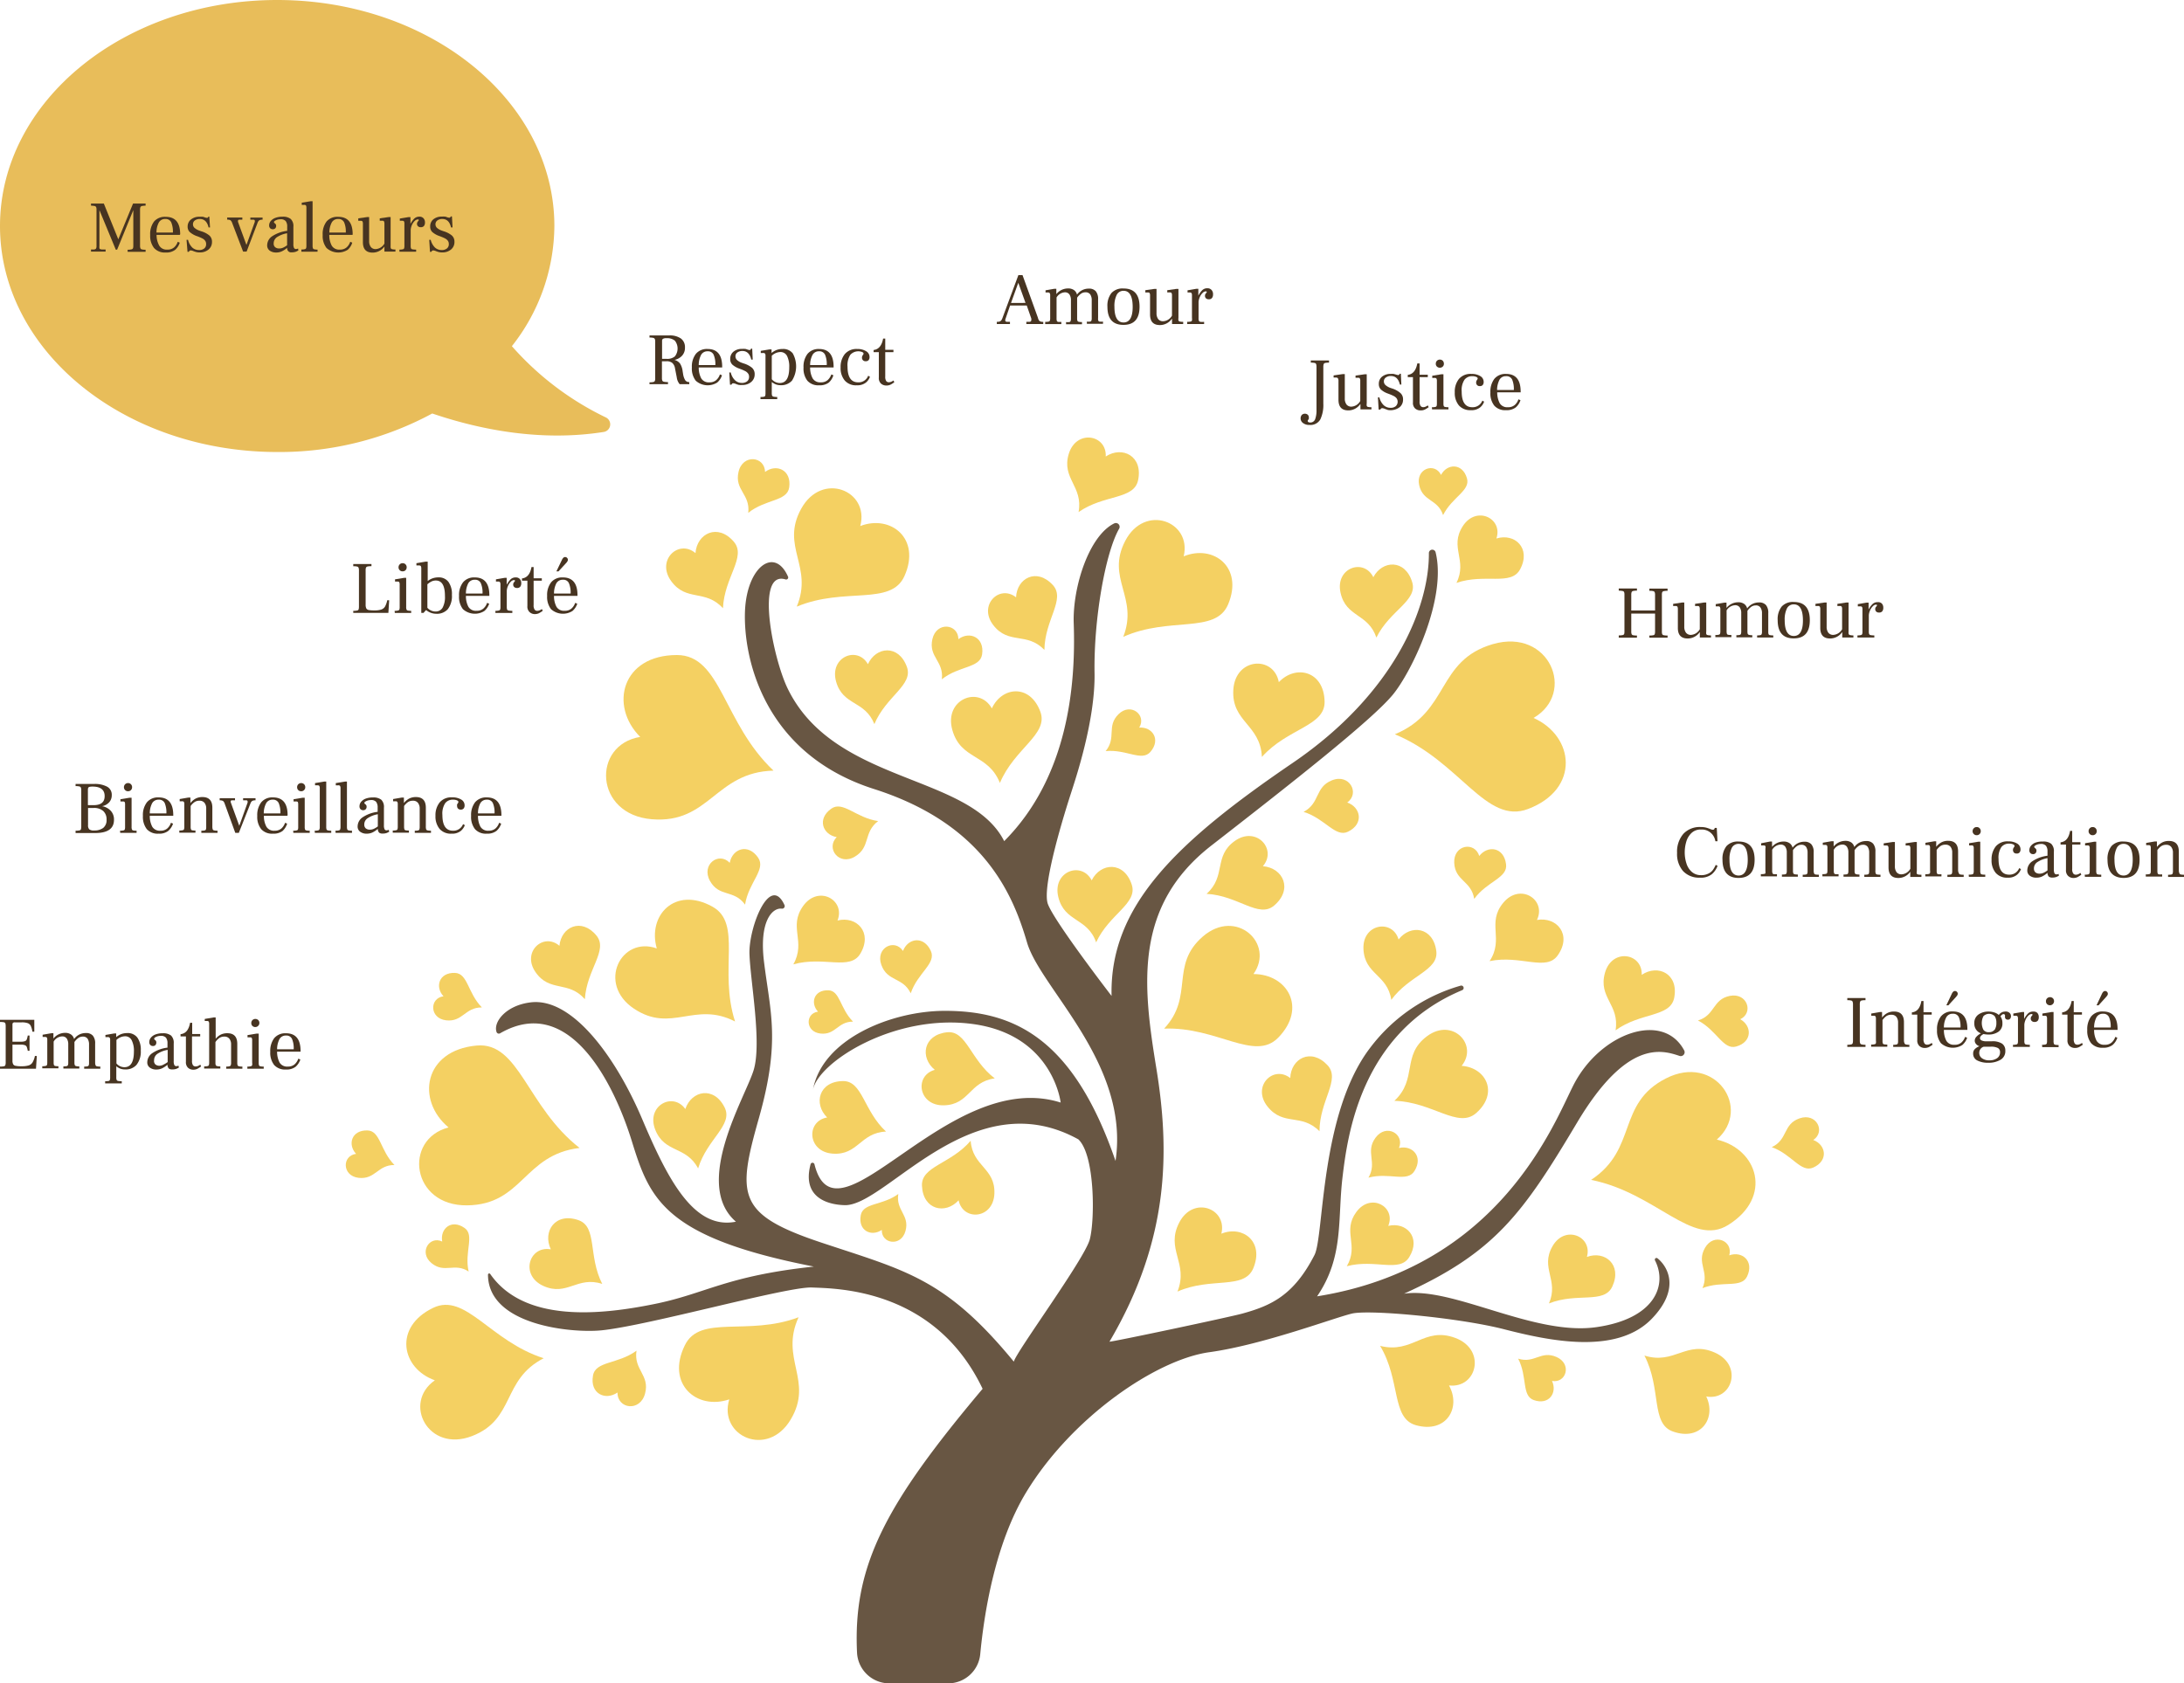 <svg xmlns="http://www.w3.org/2000/svg" width="480" height="370" viewBox="0 0 480 370"><defs><style>.cls-1{fill:#685643;}.cls-2{fill:#f4d062;}.cls-3{fill:#473421;}.cls-4{fill:#e8bd5a;}</style></defs><g id="Calque_3" data-name="Calque 3"><path class="cls-1" d="M220.7,184.91c-7.55-14.93-37.29-12.4-47.58-33.53-3.23-6.63-7.21-26.09-.47-24a.45.45,0,0,0,.54-.62c-2.93-6.64-9-2.22-9.45,7.43-.45,10.1,3.89,31.46,28.37,39.27s30.65,23.65,33.62,33.76,22.64,26.63,19.44,48c-9.38-27.33-22.64-33-37.51-33-11.69,0-27,6.15-29,17.41,1.07-6.09,18.07-17,35.45-14.47s19,17.22,19,17.22c-24.76-7.84-49.29,33-54.11,13.56a.44.44,0,0,0-.85,0c-2.05,7.74,4.42,8.95,7.61,9,9.15,0,27.91-27.33,51.24-14.47,3.66,3.44,3.66,17.68,2.51,22s-16.24,24.8-16.69,26.87c-15.1-18.37-23.79-20-42.32-26.18s-18.53-10.33-13.72-27.32,2.51-23.23,1.14-34.35c-1.13-9.12,1.9-12,3.91-11.73a.57.57,0,0,0,.58-.81c-3.22-7-7.91,5-7.69,10.83.23,6.2,2.74,19.52.91,25.49s-13.49,25-3.89,33.3c-9.14,1.84-14.86-9-20.58-22.51s-15.29-26.78-24.48-25.71c-5.42.63-8.26,4.26-7.57,6.45a.54.54,0,0,0,.83.34c15.21-8.74,25,11.06,28.93,23.75s7.09,21.12,40,27.55c-19.44,2.07-23.79,6-35.23,8.27-11.19,2.25-28.31,4.28-35.89-6.63a.27.27,0,0,0-.5.16c.06,11.15,18.49,12.88,25,12.21,10.47-1.09,40.71-9.64,46.2-9.41s27,.23,37.51,22.27c-21.36,25.37-28.52,38.88-27.6,58a7.1,7.1,0,0,0,7.08,6.75h13a7.09,7.09,0,0,0,7-6.44c.82-8.65,3.2-24.23,10.11-35.58,10.06-16.54,28.59-29.17,40.26-30.78s27.44-7.57,31.33-8.49,23.56.92,33.4,3.44,24.7,5.74,32.48-2.29c6.38-6.61,3.51-11.5,1.27-13.3a.37.37,0,0,0-.55.47c2.77,5.42,0,12.81-12.85,14.66-13.8,2-31.56-8.95-42.31-7.35,20-9.07,26.12-17.63,38-37.56,11-18.47,18.7-16,22.58-14.7a.86.86,0,0,0,1-1.21c-4.65-8.76-18.47-3.83-24.31,7.55-4.24,8.26-16.12,40.07-56.38,46.5,5.95-8.73,4.46-16.88,5.6-26.29,1.05-8.65,3.84-31.63,26.25-41a.51.51,0,0,0-.33-1,38,38,0,0,0-19.74,13.5c-11.21,14.47-10.2,41.49-12.35,45.7-4.58,8.95-9.61,11.14-15.78,12.86-2.79.78-28.37,6.2-29.28,6.2,13.26-22.51,13.26-42,10.29-60.17s-5-35.59,12.12-48.91,35-27.33,39.8-33.07c4.17-5,12-21.21,9.46-31.42a.75.75,0,0,0-1.47.19c.09,11.74-7.4,30.8-29.95,46.16-25.61,17.45-40.25,31.46-39.79,51.21,0,0-12.58-16.31-14-20.21s3.89-20.67,5-24.11,5.43-16.25,5.26-26.64c-.2-11.73,2.34-26.38,5.4-31.75a.83.83,0,0,0-1.07-1.17c-5.58,2.73-9.16,14.07-8.91,21.9C236.48,150.92,234.65,170.9,220.7,184.91Z"/><path class="cls-2" d="M170,169.41C158.88,158.9,158.54,144,148.77,144c-12.09,0-14.93,11.12-8.07,18-10.64,1.74-10.12,17.07,2.57,18.1S157.17,169.75,170,169.41Z"/><path class="cls-2" d="M158.89,133.71c.3-6.84,5.23-11.3,2.39-14.62-3.52-4.11-8.1-1.84-8.43,2.5-3.67-3.11-8.69,1.52-5.35,6.14S155,129.44,158.89,133.71Z"/><path class="cls-2" d="M164.45,112.74c3.83-3.06,8.55-2.49,9-5.59.56-3.85-2.82-5.27-5.31-3.4-.06-3.47-4.92-4-5.83,0S164.93,108.63,164.45,112.74Z"/><path class="cls-2" d="M175.11,133.36c10.5-4.39,20.69-.07,23.67-6.72,3.69-8.23-3-13.57-9.71-11,2.08-7.78-8.44-12.1-13-3.77S178.8,124.49,175.11,133.36Z"/><path class="cls-2" d="M192.17,159.18c2.59-6.18,8.62-8.58,7.14-12.59-1.83-5-6.8-4.45-8.56-.58-2.32-4.11-8.49-1.57-7,3.8S190.08,153.94,192.17,159.18Z"/><path class="cls-2" d="M193,180.5c-4.88-.68-7.74-4.55-10.31-2.72-3.18,2.26-1.87,5.72,1.21,6.25-2.47,2.44.51,6.38,4,4.28S189.7,183,193,180.5Z"/><path class="cls-2" d="M163.75,198.87c.76-4.89,4.65-7.7,2.88-10.31-2.2-3.23-5.67-2-6.25,1.12-2.39-2.53-6.36.39-4.33,4S161.32,195.49,163.75,198.87Z"/><path class="cls-2" d="M128.54,219.66c.4-6.56,5.21-10.76,2.54-14-3.31-4-7.74-1.89-8.13,2.26-3.48-3-8.37,1.32-5.24,5.81S124.91,215.5,128.54,219.66Z"/><path class="cls-2" d="M105.91,221.47c-3.13-3.16-3.08-7.5-5.92-7.59-3.51-.13-4.44,3.07-2.52,5.14-3.1.4-3.11,4.85.56,5.28S102.17,221.44,105.91,221.47Z"/><path class="cls-2" d="M86.69,256.11c-3.13-3.16-3.08-7.5-5.91-7.6-3.51-.12-4.45,3.08-2.52,5.15-3.11.39-3.11,4.85.56,5.27S83,256.08,86.69,256.11Z"/><path class="cls-2" d="M103,279.53c-1-4.36,1.41-8-.93-9.6-2.89-2-5.39.2-4.88,3-2.83-1.34-5.21,2.42-2.34,4.76S99.88,277.49,103,279.53Z"/><path class="cls-2" d="M132.36,282.25c-3.14-6.14-1.05-12.51-5.18-14-5.12-1.83-8,2.45-6.12,6.4-4.77-.87-6.85,5.7-1.63,8.05S126.86,280.45,132.36,282.25Z"/><path class="cls-2" d="M139.89,296.93c-4.09,3-9,2.25-9.56,5.46-.73,4,2.73,5.57,5.39,3.73-.07,3.6,4.95,4.34,6.05.24S139.23,301.17,139.89,296.93Z"/><path class="cls-2" d="M175.51,289.58c-11.16,4.21-21.68-.7-25,6.17-4.17,8.48,2.6,14.32,9.77,11.88-2.46,8.07,8.4,13,13.5,4.43S171.32,298.74,175.51,289.58Z"/><path class="cls-2" d="M119.49,298.59c-11.76-3.75-17.18-14.5-24.29-11.08-8.79,4.22-7,13.31.37,15.93-7.14,5-1.45,15.95,8.14,12.27S110.24,303.33,119.49,298.59Z"/><path class="cls-2" d="M127.38,252.36c-11.63-9.09-13.27-23.38-22.64-22.51-11.6,1.07-13.35,12-6.16,18-10,2.61-8.2,17.27,4.07,17.13S115.07,253.83,127.38,252.36Z"/><path class="cls-2" d="M200.16,218.36c1.52-4.52,5.67-6.54,4.42-9.31-1.56-3.43-5.06-2.81-6.12,0-1.85-2.8-6.1-.68-4.76,3.06S198.4,214.75,200.16,218.36Z"/><path class="cls-2" d="M218.63,237.07c-5.36-4.08-6.21-10.59-10.48-10.14-5.29.57-6,5.57-2.7,8.26-4.57,1.26-3.63,7.94,2,7.8S213,237.82,218.63,237.07Z"/><path class="cls-2" d="M194.73,248.76c-4.95-4.58-5.17-11.15-9.46-11.1-5.32.05-6.53,5-3.48,8-4.67.8-4.38,7.54,1.21,7.95S189.07,249,194.73,248.76Z"/><path class="cls-2" d="M153.43,256.86c1.95-6.46,7.74-9.51,5.84-13.38-2.36-4.78-7.29-3.74-8.65.32-2.76-3.87-8.68-.67-6.61,4.55S150.78,251.84,153.43,256.86Z"/><path class="cls-2" d="M213.33,250.78c-4.37,5.13-10.9,5.59-10.7,9.9.24,5.33,5.17,6.36,8.05,3.19,1,4.66,7.67,4.12,7.87-1.5S213.74,256.45,213.33,250.78Z"/><path class="cls-2" d="M197.43,262.48c-3.53,2.59-7.73,1.9-8.25,4.66-.64,3.42,2.33,4.81,4.62,3.24-.08,3.09,4.25,3.76,5.21.23S196.85,266.13,197.43,262.48Z"/><path class="cls-2" d="M187.48,224.59c-2.87-2.87-2.85-6.82-5.43-6.89-3.2-.1-4,2.82-2.27,4.7-2.83.38-2.81,4.44.54,4.81S184.07,224.58,187.48,224.59Z"/><path class="cls-2" d="M174.36,212c6.63-1.88,12.44,1.45,14.71-2.33,2.81-4.69-.81-8.37-5-7.31,1.8-4.52-4.21-7.88-7.55-3.2S177.22,206.9,174.36,212Z"/><path class="cls-2" d="M161.55,224.56c-3.65-11.32,1.69-21.59-5-25.26-8.2-4.54-14.29,1.94-12.2,9.2-7.86-2.82-13.23,7.78-5,13.25S152.69,220,161.55,224.56Z"/><path class="cls-2" d="M219.76,172.12c3.23-7.68,10.73-10.67,8.89-15.66-2.28-6.18-8.46-5.53-10.66-.73-2.88-5.11-10.56-1.95-8.69,4.73S217.16,165.61,219.76,172.12Z"/><path class="cls-2" d="M207,149.33c3.77-3,8.41-2.43,8.85-5.48.55-3.77-2.77-5.17-5.21-3.34-.05-3.4-4.83-3.94-5.72,0S207.46,145.3,207,149.33Z"/><path class="cls-2" d="M229.54,142.87c.07-6.65,4.71-11.12,1.86-14.25-3.54-3.87-7.91-1.53-8.09,2.69-3.67-2.9-8.38,1.75-5,6.12S225.66,138.85,229.54,142.87Z"/><path class="cls-2" d="M237.05,112.57c5.62-3.92,12.17-2.68,13.08-7,1.12-5.31-3.46-7.6-7.11-5.22.24-4.84-6.49-6-8.13-.56S238.1,106.88,237.05,112.57Z"/><path class="cls-2" d="M246.87,140c10.19-4.55,20.28-.55,23.05-7.14,3.42-8.16-3.22-13.24-9.77-10.56,1.85-7.67-8.56-11.66-12.85-3.39S250.28,131.26,246.87,140Z"/><path class="cls-2" d="M243,165.12c4.52-.46,7.93,2.37,9.84.17,2.35-2.73.42-5.54-2.46-5.34,1.68-2.74-1.85-5.61-4.55-2.95S245.44,162.15,243,165.12Z"/><path class="cls-2" d="M240.91,207.16c2.9-6.27,9.2-8.52,7.82-12.7-1.7-5.19-6.84-4.84-8.8-.93-2.24-4.32-8.69-1.94-7.34,3.65S239,201.69,240.91,207.16Z"/><path class="cls-2" d="M277.34,166.4c5.67-6.35,13.91-6.74,13.78-12.18-.15-6.74-6.34-8.18-10.06-4.26-1.1-5.91-9.57-5.42-10,1.67S277,159.24,277.34,166.4Z"/><path class="cls-2" d="M302.5,140.16c2.95-6,9.13-8.09,7.87-12.19-1.54-5.08-6.55-4.85-8.54-1.08-2.09-4.25-8.41-2.07-7.21,3.4S300.71,134.8,302.5,140.16Z"/><path class="cls-2" d="M317.16,113.24c2-4,6.08-5.39,5.24-8.12-1-3.38-4.36-3.23-5.69-.72-1.38-2.83-5.6-1.38-4.8,2.26S316,109.67,317.16,113.24Z"/><path class="cls-2" d="M320.1,128.14c6.26-2.15,12,.75,14-3,2.46-4.64-1.2-8-5.22-6.76,1.5-4.43-4.44-7.35-7.41-2.68S322.58,123.13,320.1,128.14Z"/><path class="cls-2" d="M306.56,161.42c14.35,5.92,20,20,29.31,16.41,11.46-4.38,10.16-16,1.17-20,9.47-5.5,3.47-19.84-8.94-16.23S318.64,156.43,306.56,161.42Z"/><path class="cls-2" d="M286.5,178.48c4.74,1.45,7,5.74,9.8,4.34,3.52-1.73,2.76-5.38-.21-6.4,2.84-2,.51-6.41-3.33-4.89S290.19,176.53,286.5,178.48Z"/><path class="cls-2" d="M265.18,196.5c6.95.37,11.44,5.46,14.84,2.58,4.21-3.57,2-8.28-2.46-8.66,3.2-3.74-1.47-8.92-6.19-5.54S269.56,192.58,265.18,196.5Z"/><path class="cls-2" d="M255.85,226.13c11.61-.46,19.85,7.32,25.06,2,6.44-6.57,2-14-5.42-14,4.74-6.7-3.8-14.6-11.13-8.25S262.53,219,255.85,226.13Z"/><path class="cls-2" d="M258.79,283.93c7.36-3.25,14.62-.34,16.64-5.08,2.49-5.87-2.28-9.55-7-7.64,1.36-5.52-6.13-8.43-9.24-2.48S261.28,277.61,258.79,283.93Z"/><path class="cls-2" d="M290,248.69c0-6.76,4.7-11.35,1.77-14.51-3.63-3.9-8.05-1.48-8.2,2.81-3.75-2.92-8.51,1.85-5,6.26S286,244.64,290,248.69Z"/><path class="cls-2" d="M305.78,219.8c4-5.46,10.43-6.44,9.89-10.72-.67-5.3-5.67-5.94-8.29-2.55-1.34-4.56-8-3.49-7.72,2.13S304.92,214.18,305.78,219.8Z"/><path class="cls-2" d="M324,197.61c2.82-3.89,7.42-4.59,7-7.63-.48-3.77-4-4.22-5.89-1.81-1-3.25-5.68-2.49-5.5,1.51S323.38,193.61,324,197.61Z"/><path class="cls-2" d="M327.38,211.29c6.83-1.42,12.47,2.36,15-1.3,3.17-4.53-.22-8.51-4.59-7.75,2.15-4.44-3.69-8.26-7.4-3.78S330.62,206.38,327.38,211.29Z"/><path class="cls-2" d="M355.07,226.5c5.53-4,12-2.84,12.88-7.11,1.05-5.3-3.54-7.5-7.13-5.09.17-4.81-6.54-5.91-8.08-.44S356,220.84,355.07,226.5Z"/><path class="cls-2" d="M373.18,224.34c4.18,2.17,5.53,6.54,8.41,5.72,3.57-1,3.48-4.55.88-6,3-1.41,1.55-5.89-2.28-5.13S377,223.16,373.18,224.34Z"/><path class="cls-2" d="M389.4,252.19c4.43,1.55,6.37,5.7,9.12,4.48,3.39-1.51,2.81-5,0-6.06,2.77-1.82.72-6.05-3-4.76S393,250.49,389.4,252.19Z"/><path class="cls-2" d="M374.17,283.18c4.37-1.73,8.54.12,9.82-2.6,1.58-3.37-1.13-5.62-3.93-4.61.91-3.19-3.4-5.05-5.34-1.64S375.76,279.55,374.17,283.18Z"/><path class="cls-2" d="M361.41,298c3.81,7.33,1.34,15,6.3,16.71,6.14,2.16,9.56-3,7.29-7.71,5.71,1,8.16-6.87,1.89-9.65S368,300.09,361.41,298Z"/><path class="cls-2" d="M333.66,298.68c2.08,4,.73,8.16,3.44,9.11,3.35,1.18,5.21-1.63,4-4.21,3.12.56,4.45-3.74,1-5.26S337.26,299.83,333.66,298.68Z"/><path class="cls-2" d="M303.32,295.87c4.56,7.57,2.44,15.91,7.86,17.44,6.71,1.88,10-3.85,7.28-8.74,6.17.7,8.26-7.89,1.37-10.45S310.52,297.69,303.32,295.87Z"/><path class="cls-2" d="M340.43,286.54c6.18-2.46,12.1.17,13.91-3.69,2.24-4.78-1.6-8-5.57-6.53,1.29-4.52-4.82-7.16-7.57-2.34S342.67,281.39,340.43,286.54Z"/><path class="cls-2" d="M349.7,259.38c14.37,2.89,22.17,14.87,30.13,9.91,9.84-6.14,6.55-16.65-2.51-18.77,7.79-6.81-.36-19-11.21-13.43S360,252.56,349.7,259.38Z"/><path class="cls-2" d="M306.46,242c8.4.23,14,6.24,18,2.67,5-4.43,2.1-10-3.22-10.36,3.74-4.61-2-10.72-7.63-6.5S311.62,237.19,306.46,242Z"/><path class="cls-2" d="M300.76,258.89c4.56-1.23,8.52,1.12,10.11-1.46,2-3.19-.48-5.75-3.4-5.06,1.28-3.09-2.81-5.45-5.15-2.27S302.76,255.45,300.76,258.89Z"/><path class="cls-2" d="M296,278.36c6.19-1.66,11.57,1.51,13.72-2,2.67-4.32-.65-7.8-4.61-6.87,1.74-4.18-3.81-7.38-7-3.07S298.75,273.69,296,278.36Z"/><path class="cls-3" d="M0,234.47a3.54,3.54,0,0,0,.87-.07.39.39,0,0,0,.31-.25,2.07,2.07,0,0,0,.07-.66v-7.85a2.41,2.41,0,0,0-.07-.66.47.47,0,0,0-.32-.25,4.14,4.14,0,0,0-.86-.06v-.48H7.54v2.61H7.12a4.82,4.82,0,0,0-.36-1.28,1.2,1.2,0,0,0-.66-.59,3.87,3.87,0,0,0-1.35-.18H3.32a.72.72,0,0,0-.47.1.72.72,0,0,0-.11.48V229H4.59a2.58,2.58,0,0,0,.91-.12.68.68,0,0,0,.39-.39,4.53,4.53,0,0,0,.21-.84h.39V231H6.1a4.6,4.6,0,0,0-.21-.83.74.74,0,0,0-.39-.39,2.33,2.33,0,0,0-.91-.13H2.74v3.48a1.65,1.65,0,0,0,.15.82.75.75,0,0,0,.54.35,5.61,5.61,0,0,0,1.29.1,5.31,5.31,0,0,0,1.57-.18,1.54,1.54,0,0,0,.86-.66,4.38,4.38,0,0,0,.52-1.42h.42l-.18,2.8H0Z"/><path class="cls-3" d="M21,234.17a.38.38,0,0,0,.29.24,3.36,3.36,0,0,0,.76.06v.47H18.5v-.47a3,3,0,0,0,.73-.06.4.4,0,0,0,.28-.22,1.87,1.87,0,0,0,.06-.57v-4a2.27,2.27,0,0,0-.32-1.27,1.21,1.21,0,0,0-1.06-.47,1.68,1.68,0,0,0-1,.32,3.66,3.66,0,0,0-.83.87v4.48a1.64,1.64,0,0,0,.07.58.37.37,0,0,0,.28.23,2.53,2.53,0,0,0,.72.07v.47h-3.5v-.47a3.06,3.06,0,0,0,.73-.06.36.36,0,0,0,.27-.22,1.54,1.54,0,0,0,.07-.57v-4a2.19,2.19,0,0,0-.33-1.27,1.18,1.18,0,0,0-1.05-.47,2.27,2.27,0,0,0-1.83,1.14v4.56a2,2,0,0,0,.06.58.38.38,0,0,0,.28.22,3.76,3.76,0,0,0,.71.05v.47H9.29v-.47a2.71,2.71,0,0,0,.76-.07.39.39,0,0,0,.29-.23,2.37,2.37,0,0,0,.05-.58v-4.85a1.2,1.2,0,0,0-.09-.57.45.45,0,0,0-.38-.13H9.37v-.49l1.92-.33h.45v1.17h0a3.26,3.26,0,0,1,2.56-1.25,2.19,2.19,0,0,1,1.31.36,1.68,1.68,0,0,1,.67,1,3.11,3.11,0,0,1,2.59-1.32,1.91,1.91,0,0,1,1.54.58,2.6,2.6,0,0,1,.5,1.77v4.1A1.92,1.92,0,0,0,21,234.17Z"/><path class="cls-3" d="M30.19,228.1a4.57,4.57,0,0,1,.75,2.85A4.65,4.65,0,0,1,30,234.1a3.15,3.15,0,0,1-2.51,1,2.89,2.89,0,0,1-1.07-.18,3.46,3.46,0,0,1-.86-.52v2.41a1.57,1.57,0,0,0,.07.58.44.44,0,0,0,.32.24,3.77,3.77,0,0,0,.81.06v.48H23.11v-.48a4.38,4.38,0,0,0,.77-.05.38.38,0,0,0,.27-.23,2.06,2.06,0,0,0,.06-.6v-8.17a.89.89,0,0,0-.11-.52.55.55,0,0,0-.44-.13h-.49v-.47l1.93-.33h.44v.8a4.15,4.15,0,0,1,1-.62,3.65,3.65,0,0,1,1.41-.26A2.61,2.61,0,0,1,30.19,228.1Zm-.76,3.06a5.09,5.09,0,0,0-.49-2.48,1.59,1.59,0,0,0-1.49-.87,2.83,2.83,0,0,0-1.86.81v5.16a2.3,2.3,0,0,0,1.75.83C28.73,234.61,29.43,233.46,29.43,231.16Z"/><path class="cls-3" d="M39.32,234.68a3.07,3.07,0,0,1-.63.31,2.8,2.8,0,0,1-.84.11,1.19,1.19,0,0,1-.74-.19,1.17,1.17,0,0,1-.3-.85,5.13,5.13,0,0,1-1.17.79,2.91,2.91,0,0,1-1.26.27,2.33,2.33,0,0,1-1.45-.42,1.39,1.39,0,0,1-.56-1.21,2.44,2.44,0,0,1,1.15-2,7.47,7.47,0,0,1,3.29-1.18v-.95a2,2,0,0,0-.33-1.24,1.43,1.43,0,0,0-1.15-.4,2.38,2.38,0,0,0-1,.21q-.45.21-.45.42a.33.33,0,0,0,.15.24,1.44,1.44,0,0,1,.25.24.88.88,0,0,1-.11.91.71.71,0,0,1-.55.21.78.78,0,0,1-.59-.23.86.86,0,0,1-.22-.64,1.54,1.54,0,0,1,.33-.94,2.41,2.41,0,0,1,1-.72,4.36,4.36,0,0,1,1.64-.27,2.79,2.79,0,0,1,1.82.5,2.23,2.23,0,0,1,.58,1.76v3.86a1.93,1.93,0,0,0,.14.87.47.47,0,0,0,.44.24,1.12,1.12,0,0,0,.46-.12ZM34.15,234a1.39,1.39,0,0,0,.94.29A2,2,0,0,0,36,234a5,5,0,0,0,.85-.52v-2.68a5.72,5.72,0,0,0-2.25.87,1.66,1.66,0,0,0-.73,1.39A1.05,1.05,0,0,0,34.15,234Z"/><path class="cls-3" d="M41.32,234.73a1.67,1.67,0,0,1-.46-1.32v-5.57H39.68v-.49c1.12-.12,1.82-.95,2.09-2.5h.47v2.47H44v.52h-1.8v5.32a1.76,1.76,0,0,0,.2,1,.7.7,0,0,0,.61.28,1.39,1.39,0,0,0,.54-.12,2.32,2.32,0,0,0,.47-.27l.18.39a5.77,5.77,0,0,1-.86.54,2.08,2.08,0,0,1-.93.18A1.71,1.71,0,0,1,41.32,234.73Z"/><path class="cls-3" d="M52.21,234.17a.41.41,0,0,0,.29.23,2.84,2.84,0,0,0,.77.07v.47H49.72v-.47a2.53,2.53,0,0,0,.72-.07.39.39,0,0,0,.28-.23,1.65,1.65,0,0,0,.07-.55v-4a2,2,0,0,0-.37-1.26,1.36,1.36,0,0,0-1.16-.48,1.91,1.91,0,0,0-1.06.31,3.21,3.21,0,0,0-.85.9v4.49a1.72,1.72,0,0,0,.06.55.41.41,0,0,0,.29.23,2.44,2.44,0,0,0,.72.07v.47H44.87v-.47a2.76,2.76,0,0,0,.76-.07.36.36,0,0,0,.28-.23,1.86,1.86,0,0,0,.06-.58v-8.4a1,1,0,0,0-.1-.56c-.06-.1-.19-.14-.37-.14H45V224l1.94-.33h.46v4.69h0a3.45,3.45,0,0,1,1.13-.92,3.23,3.23,0,0,1,1.43-.3c1.46,0,2.19.78,2.19,2.35v4.1A2,2,0,0,0,52.21,234.17Z"/><path class="cls-3" d="M54.37,234.47a2.71,2.71,0,0,0,.76-.07.39.39,0,0,0,.29-.23,2.37,2.37,0,0,0,0-.58v-4.85a1.2,1.2,0,0,0-.09-.57c-.06-.09-.18-.13-.38-.13h-.55v-.49l2-.33h.46v6.37a2,2,0,0,0,.06.59.37.37,0,0,0,.29.23,3.15,3.15,0,0,0,.75.06v.47h-3.6Zm1.11-8.93a.85.85,0,0,1-.25-.63.88.88,0,0,1,.25-.65.93.93,0,0,1,1.29,0,.92.92,0,0,1,.24.65.91.91,0,0,1-1.53.63Z"/><path class="cls-3" d="M66.06,231.19H60.9a5.12,5.12,0,0,0,.55,2.4,1.92,1.92,0,0,0,1.81.88,2.21,2.21,0,0,0,1.49-.49,2.92,2.92,0,0,0,.81-1.25l.45.19a3.59,3.59,0,0,1-1.05,1.6,3.26,3.26,0,0,1-2.13.6,3.2,3.2,0,0,1-2.58-1,4.36,4.36,0,0,1-.85-2.9,4.62,4.62,0,0,1,.87-3,3.17,3.17,0,0,1,2.58-1.07q3.21,0,3.21,3.91Zm-1.51-.52a5.27,5.27,0,0,0-.37-2.28,1.34,1.34,0,0,0-1.31-.74,1.57,1.57,0,0,0-1.43.75,4.9,4.9,0,0,0-.54,2.27Z"/><path class="cls-3" d="M16.61,182.62a4,4,0,0,0,.86-.07.41.41,0,0,0,.32-.25,2.41,2.41,0,0,0,.07-.66v-7.85a1.86,1.86,0,0,0-.08-.64.46.46,0,0,0-.32-.26,3.4,3.4,0,0,0-.85-.07v-.48h4.07a5.71,5.71,0,0,1,2.88.61,2,2,0,0,1,1,1.87,2.29,2.29,0,0,1-.56,1.55,2.84,2.84,0,0,1-1.56.86h0a3.37,3.37,0,0,1,1.89,1,2.77,2.77,0,0,1,.72,2q0,2.9-4.14,2.9H16.61ZM20.55,177C22.2,177,23,176.35,23,175s-.88-2.08-2.63-2.08a3.06,3.06,0,0,0-.7.06.46.46,0,0,0-.29.22,1.41,1.41,0,0,0-.06.47V177ZM22.69,182a2.17,2.17,0,0,0,.73-1.81,2.46,2.46,0,0,0-.72-1.89,3,3,0,0,0-2.1-.68H19.35v3.76a1.27,1.27,0,0,0,.27.94,1.63,1.63,0,0,0,1.06.25A3.2,3.2,0,0,0,22.69,182Z"/><path class="cls-3" d="M26.38,182.62a3.26,3.26,0,0,0,.77-.07.37.37,0,0,0,.28-.23,1.86,1.86,0,0,0,.06-.58v-4.85a1.2,1.2,0,0,0-.09-.57c-.06-.09-.19-.13-.38-.13h-.55v-.49l2-.33h.45v6.37a1.63,1.63,0,0,0,.07.59.36.36,0,0,0,.28.23,3.26,3.26,0,0,0,.75.06v.47h-3.6Zm1.12-8.93a.86.86,0,0,1-.26-.63.89.89,0,0,1,.26-.65.85.85,0,0,1,.64-.26.84.84,0,0,1,.64.26.88.88,0,0,1,.25.65.89.89,0,0,1-.25.63.86.86,0,0,1-.64.25A.84.84,0,0,1,27.5,173.69Z"/><path class="cls-3" d="M38.08,179.34H32.92a5,5,0,0,0,.54,2.4,1.93,1.93,0,0,0,1.81.88,2.19,2.19,0,0,0,1.49-.49,2.86,2.86,0,0,0,.81-1.26l.46.2a3.61,3.61,0,0,1-1.06,1.6,3.21,3.21,0,0,1-2.12.6,3.21,3.21,0,0,1-2.59-1,4.42,4.42,0,0,1-.85-2.9,4.57,4.57,0,0,1,.88-3,3.14,3.14,0,0,1,2.58-1.07q3.21,0,3.21,3.91Zm-1.51-.52a5.42,5.42,0,0,0-.37-2.28,1.34,1.34,0,0,0-1.32-.74,1.58,1.58,0,0,0-1.43.75,4.79,4.79,0,0,0-.53,2.27Z"/><path class="cls-3" d="M46.75,182.32a.39.39,0,0,0,.29.23,3.26,3.26,0,0,0,.77.07v.47H44.25v-.47a3,3,0,0,0,.73-.06.38.38,0,0,0,.28-.22,1.87,1.87,0,0,0,.06-.57v-4a2,2,0,0,0-.36-1.26,1.33,1.33,0,0,0-1.14-.48,1.82,1.82,0,0,0-1.07.3,3.47,3.47,0,0,0-.85.86v4.54a1.64,1.64,0,0,0,.07.58.35.35,0,0,0,.27.22,3.81,3.81,0,0,0,.72.05v.47H39.41v-.47a3.23,3.23,0,0,0,.76-.07.37.37,0,0,0,.28-.23,1.86,1.86,0,0,0,.06-.58v-4.85a1.06,1.06,0,0,0-.1-.57.43.43,0,0,0-.37-.13h-.55v-.49l1.91-.33h.45v1.21h0a3.74,3.74,0,0,1,1.18-1,3.25,3.25,0,0,1,1.45-.32q2.19,0,2.19,2.34v4.11A2,2,0,0,0,46.75,182.32Z"/><path class="cls-3" d="M49.36,176.61a1.2,1.2,0,0,0-.36-.54,1.53,1.53,0,0,0-.72-.13v-.47h3.37v.47H51c-.21,0-.31.09-.31.28a.8.8,0,0,0,.05.23l1.85,5.09h0l1.83-5.11a1,1,0,0,0,0-.2c0-.19-.09-.29-.27-.29h-.72v-.47h2.73v.47a1.41,1.41,0,0,0-.73.14,1.15,1.15,0,0,0-.38.53l-2.56,6.48h-.78Z"/><path class="cls-3" d="M63.13,179.34H58a4.89,4.89,0,0,0,.55,2.4,1.92,1.92,0,0,0,1.8.88,2.22,2.22,0,0,0,1.5-.49,3.05,3.05,0,0,0,.81-1.26l.45.2a3.67,3.67,0,0,1-1,1.6,3.26,3.26,0,0,1-2.13.6,3.19,3.19,0,0,1-2.58-1,4.36,4.36,0,0,1-.86-2.9,4.62,4.62,0,0,1,.88-3,3.14,3.14,0,0,1,2.58-1.07q3.21,0,3.21,3.91Zm-1.51-.52a5.27,5.27,0,0,0-.37-2.28,1.34,1.34,0,0,0-1.32-.74,1.56,1.56,0,0,0-1.42.75,4.78,4.78,0,0,0-.54,2.27Z"/><path class="cls-3" d="M64.44,182.62a3.16,3.16,0,0,0,.76-.07.37.37,0,0,0,.29-.23,2,2,0,0,0,.05-.58v-4.85a1.39,1.39,0,0,0-.08-.57c-.06-.09-.19-.13-.39-.13h-.55v-.49l2-.33h.45v6.37a2,2,0,0,0,.06.59.39.39,0,0,0,.29.23,3.2,3.2,0,0,0,.75.06v.47h-3.6Zm1.11-8.93a.89.89,0,0,1-.25-.63.92.92,0,0,1,.25-.65.93.93,0,0,1,1.29,0,.92.92,0,0,1,.25.65.86.86,0,0,1-.26.63.84.84,0,0,1-.64.25A.86.86,0,0,1,65.55,173.69Z"/><path class="cls-3" d="M69.16,182.62a3.16,3.16,0,0,0,.76-.07.39.39,0,0,0,.29-.23,1.64,1.64,0,0,0,.07-.58v-8.4a1,1,0,0,0-.1-.56c-.06-.1-.19-.14-.39-.14h-.55v-.49l2-.33h.46v9.92a2,2,0,0,0,.06.58.41.41,0,0,0,.29.23,3.19,3.19,0,0,0,.75.07v.47h-3.6Z"/><path class="cls-3" d="M73.72,182.62a3.23,3.23,0,0,0,.76-.07.39.39,0,0,0,.29-.23,1.92,1.92,0,0,0,.07-.58v-8.4a1.1,1.1,0,0,0-.1-.56.44.44,0,0,0-.39-.14H73.8v-.49l2-.33h.45v9.92a1.92,1.92,0,0,0,.07.58.39.39,0,0,0,.29.23,3.13,3.13,0,0,0,.75.07v.47h-3.6Z"/><path class="cls-3" d="M85.55,182.83a3.07,3.07,0,0,1-.63.31,2.76,2.76,0,0,1-.84.11,1.19,1.19,0,0,1-.74-.19,1.17,1.17,0,0,1-.3-.85,5.13,5.13,0,0,1-1.17.79,2.91,2.91,0,0,1-1.26.27,2.33,2.33,0,0,1-1.45-.42,1.39,1.39,0,0,1-.56-1.21,2.44,2.44,0,0,1,1.15-2A7.52,7.52,0,0,1,83,178.47v-.95a2,2,0,0,0-.33-1.24,1.4,1.4,0,0,0-1.14-.4,2.46,2.46,0,0,0-1,.21q-.45.21-.45.42a.33.33,0,0,0,.15.24,1.16,1.16,0,0,1,.25.24.63.63,0,0,1,.09.37.73.73,0,0,1-.2.54.71.71,0,0,1-.55.21.78.78,0,0,1-.59-.23.86.86,0,0,1-.22-.64,1.54,1.54,0,0,1,.33-.94,2.41,2.41,0,0,1,1-.72,4.4,4.4,0,0,1,1.64-.27,2.79,2.79,0,0,1,1.82.5,2.23,2.23,0,0,1,.58,1.76v3.86a1.93,1.93,0,0,0,.14.87.47.47,0,0,0,.45.24,1.08,1.08,0,0,0,.45-.12Zm-5.17-.73a1.39,1.39,0,0,0,.94.29,2,2,0,0,0,.87-.2,4.63,4.63,0,0,0,.85-.52V179a5.73,5.73,0,0,0-2.24.87,1.64,1.64,0,0,0-.74,1.39A1.09,1.09,0,0,0,80.38,182.1Z"/><path class="cls-3" d="M93.66,182.32a.41.41,0,0,0,.29.23,3.33,3.33,0,0,0,.77.07v.47H91.16v-.47a3,3,0,0,0,.73-.06.38.38,0,0,0,.28-.22,1.79,1.79,0,0,0,.07-.57v-4a2,2,0,0,0-.37-1.26,1.33,1.33,0,0,0-1.14-.48,1.85,1.85,0,0,0-1.07.3,3.47,3.47,0,0,0-.85.86v4.54a1.92,1.92,0,0,0,.07.58.35.35,0,0,0,.27.22,3.81,3.81,0,0,0,.72.05v.47H86.32v-.47a3.23,3.23,0,0,0,.76-.07.37.37,0,0,0,.28-.23,1.86,1.86,0,0,0,.06-.58v-4.85a1.06,1.06,0,0,0-.1-.57.43.43,0,0,0-.37-.13H86.4v-.49l1.91-.33h.46v1.21h0a3.74,3.74,0,0,1,1.18-1,3.25,3.25,0,0,1,1.45-.32q2.19,0,2.19,2.34v4.11A2,2,0,0,0,93.66,182.32Z"/><path class="cls-3" d="M96.61,182.22a4.28,4.28,0,0,1-.9-2.88,4.46,4.46,0,0,1,.91-2.93,3.31,3.31,0,0,1,2.73-1.12,3.7,3.7,0,0,1,2,.47,1.46,1.46,0,0,1,.76,1.3,1,1,0,0,1-.21.67.76.76,0,0,1-.62.25.82.82,0,0,1-.61-.22.81.81,0,0,1-.21-.58,1,1,0,0,1,0-.33,2.33,2.33,0,0,1,.17-.28.45.45,0,0,0,.12-.27q0-.21-.33-.36a2.15,2.15,0,0,0-.86-.14,2.07,2.07,0,0,0-1.71.76,4.17,4.17,0,0,0-.62,2.61c0,2.3.78,3.45,2.33,3.45a2.26,2.26,0,0,0,2.21-1.45l.39.23a3,3,0,0,1-.89,1.27,3,3,0,0,1-2,.6A3.28,3.28,0,0,1,96.61,182.22Z"/><path class="cls-3" d="M110.2,179.34h-5.15a5,5,0,0,0,.54,2.4,1.92,1.92,0,0,0,1.81.88,2.21,2.21,0,0,0,1.49-.49,2.86,2.86,0,0,0,.81-1.26l.45.2a3.59,3.59,0,0,1-1.05,1.6,3.26,3.26,0,0,1-2.13.6,3.2,3.2,0,0,1-2.58-1,4.36,4.36,0,0,1-.85-2.9,4.62,4.62,0,0,1,.87-3,3.17,3.17,0,0,1,2.58-1.07q3.21,0,3.21,3.91Zm-1.51-.52a5.27,5.27,0,0,0-.37-2.28,1.34,1.34,0,0,0-1.31-.74,1.57,1.57,0,0,0-1.43.75,4.79,4.79,0,0,0-.53,2.27Z"/><path class="cls-3" d="M77.64,134.28a3.39,3.39,0,0,0,.86-.07.39.39,0,0,0,.32-.25,2.31,2.31,0,0,0,.07-.66v-7.84a1.93,1.93,0,0,0-.08-.65.46.46,0,0,0-.32-.26,3.4,3.4,0,0,0-.85-.07V124h4v.47a3.69,3.69,0,0,0-.88.07.48.48,0,0,0-.33.26,2,2,0,0,0-.07.65v7.44a1.88,1.88,0,0,0,.15.87.79.79,0,0,0,.55.35,7,7,0,0,0,1.24.08A4.75,4.75,0,0,0,83.8,134a1.56,1.56,0,0,0,.81-.64,4.77,4.77,0,0,0,.5-1.41h.42l-.17,2.78H77.64Z"/><path class="cls-3" d="M86.73,134.28a2.84,2.84,0,0,0,.77-.07.39.39,0,0,0,.28-.22,2,2,0,0,0,.06-.59v-4.85a1.15,1.15,0,0,0-.09-.56c-.06-.1-.19-.14-.38-.14h-.55v-.49l2-.33h.45v6.37a1.63,1.63,0,0,0,.07.59.36.36,0,0,0,.28.23,3.26,3.26,0,0,0,.75.06v.47h-3.6Zm1.12-8.93a.86.86,0,0,1-.26-.63.89.89,0,0,1,.26-.65.85.85,0,0,1,.64-.26.84.84,0,0,1,.64.26.88.88,0,0,1,.25.65.89.89,0,0,1-.25.63.86.86,0,0,1-.64.25A.84.84,0,0,1,87.85,125.35Z"/><path class="cls-3" d="M98.56,127.92a4.56,4.56,0,0,1,.76,2.86,4.66,4.66,0,0,1-.91,3.15,3.18,3.18,0,0,1-2.5,1,3.51,3.51,0,0,1-2.2-.77h-.13l-.49.57h-.5v-9.69a1.16,1.16,0,0,0-.11-.61c-.07-.09-.22-.13-.46-.13h-.5v-.49l2-.34H94v4.26h0a3.72,3.72,0,0,1,2.38-.8A2.61,2.61,0,0,1,98.56,127.92Zm-1.29,5.68a4.93,4.93,0,0,0,.52-2.59q0-3.39-2-3.39a2.17,2.17,0,0,0-1,.23,4.19,4.19,0,0,0-.86.6v5.16a2.37,2.37,0,0,0,1.75.82A1.74,1.74,0,0,0,97.27,133.6Z"/><path class="cls-3" d="M107.55,131H102.4a5,5,0,0,0,.54,2.39,1.9,1.9,0,0,0,1.81.88,2.14,2.14,0,0,0,1.49-.49,2.83,2.83,0,0,0,.81-1.25l.46.19a3.55,3.55,0,0,1-1.06,1.6,3.92,3.92,0,0,1-4.71-.41,4.36,4.36,0,0,1-.85-2.9,4.57,4.57,0,0,1,.88-3,3.13,3.13,0,0,1,2.57-1.07c2.14,0,3.21,1.31,3.21,3.91Zm-1.5-.52a5.26,5.26,0,0,0-.38-2.29,1.33,1.33,0,0,0-1.31-.74,1.58,1.58,0,0,0-1.43.75,4.84,4.84,0,0,0-.53,2.28Z"/><path class="cls-3" d="M114.24,127.28a1.34,1.34,0,0,1,.32.94,1.2,1.2,0,0,1-.23.77.85.85,0,0,1-.69.27.87.87,0,0,1-.63-.21.71.71,0,0,1-.22-.55.67.67,0,0,1,.07-.33,1,1,0,0,1,.19-.27.42.42,0,0,0,.13-.23q0-.15-.21-.15a1.07,1.07,0,0,0-.66.31,2.74,2.74,0,0,0-.6.84,3.19,3.19,0,0,0-.33,1.15v3.58a1.9,1.9,0,0,0,.07.59.42.42,0,0,0,.32.23,3.93,3.93,0,0,0,.83.06v.47h-3.72v-.47a2.84,2.84,0,0,0,.77-.07.39.39,0,0,0,.28-.22,2,2,0,0,0,.06-.59v-4.85a1.12,1.12,0,0,0-.1-.56.41.41,0,0,0-.37-.14H109v-.49l1.91-.33h.45v1.53h0a5.1,5.1,0,0,1,.81-1.15,1.54,1.54,0,0,1,1.18-.47A1.15,1.15,0,0,1,114.24,127.28Z"/><path class="cls-3" d="M116.37,134.54a1.64,1.64,0,0,1-.46-1.32v-5.57h-1.19v-.49c1.13-.12,1.82-1,2.09-2.5h.47v2.47h1.8v.52h-1.8V133a1.65,1.65,0,0,0,.21,1,.67.67,0,0,0,.6.28,1.32,1.32,0,0,0,.54-.12,2.32,2.32,0,0,0,.47-.27l.18.39a6.32,6.32,0,0,1-.85.54,2.16,2.16,0,0,1-.94.18A1.68,1.68,0,0,1,116.37,134.54Z"/><path class="cls-3" d="M126.92,131h-5.16a5,5,0,0,0,.54,2.39,1.91,1.91,0,0,0,1.81.88,2.14,2.14,0,0,0,1.49-.49,2.83,2.83,0,0,0,.81-1.25l.46.19a3.55,3.55,0,0,1-1.06,1.6,3.92,3.92,0,0,1-4.71-.41,4.36,4.36,0,0,1-.85-2.9,4.57,4.57,0,0,1,.88-3,3.14,3.14,0,0,1,2.58-1.07c2.14,0,3.21,1.31,3.21,3.91Zm-1.51-.52a5.26,5.26,0,0,0-.38-2.29,1.32,1.32,0,0,0-1.31-.74,1.58,1.58,0,0,0-1.43.75,4.84,4.84,0,0,0-.53,2.28ZM123.54,123a1.45,1.45,0,0,1,.3-.41.57.57,0,0,1,.38-.13.55.55,0,0,1,.41.18.58.58,0,0,1,.18.42.61.61,0,0,1-.08.3,2,2,0,0,1-.31.42l-1.67,1.82h-.46Z"/><path class="cls-3" d="M142.75,84.05a3.51,3.51,0,0,0,.85-.07.48.48,0,0,0,.33-.26,1.6,1.6,0,0,0,.07-.58v-8a1.64,1.64,0,0,0-.08-.6.5.5,0,0,0-.33-.26,3.36,3.36,0,0,0-.84-.07v-.47h4.36a4.24,4.24,0,0,1,2.52.66,2.33,2.33,0,0,1,.91,2,2.52,2.52,0,0,1-.63,1.79,3.08,3.08,0,0,1-1.68.93v0a2.29,2.29,0,0,1,1.23.8,4.09,4.09,0,0,1,.57,1.69l.1.61a3.77,3.77,0,0,0,.45,1.34,1,1,0,0,0,.91.43v.47h-2.11a2.85,2.85,0,0,1-.64-1.5l-.39-2a2,2,0,0,0-.6-1.18,1.92,1.92,0,0,0-1.27-.36h-1v3.66a1.66,1.66,0,0,0,.08.59.47.47,0,0,0,.36.25,3.79,3.79,0,0,0,.89.07v.47h-4.07Zm3.76-5.16a2.56,2.56,0,0,0,1.82-.55,2.8,2.8,0,0,0,0-3.44,2.62,2.62,0,0,0-1.83-.55,1.42,1.42,0,0,0-.8.14.51.51,0,0,0-.19.46v3.94Z"/><path class="cls-3" d="M158.72,80.78h-5.15a5,5,0,0,0,.54,2.39,1.9,1.9,0,0,0,1.81.88,2.14,2.14,0,0,0,1.49-.49,2.78,2.78,0,0,0,.81-1.25l.46.19a3.5,3.5,0,0,1-1.06,1.6,3.92,3.92,0,0,1-4.71-.41,4.36,4.36,0,0,1-.85-2.9,4.57,4.57,0,0,1,.88-3,3.13,3.13,0,0,1,2.57-1.07c2.14,0,3.21,1.31,3.21,3.91Zm-1.5-.52a5.29,5.29,0,0,0-.38-2.29,1.34,1.34,0,0,0-1.31-.74,1.57,1.57,0,0,0-1.43.76,4.76,4.76,0,0,0-.53,2.27Z"/><path class="cls-3" d="M162.38,84.62a4.34,4.34,0,0,1-.64-.21,1.71,1.71,0,0,0-.57-.15.44.44,0,0,0-.25.07.83.83,0,0,0-.17.24h-.31l-.16-2.69h.33a3.38,3.38,0,0,0,.94,1.72,2.12,2.12,0,0,0,1.5.58,1.79,1.79,0,0,0,1.15-.35,1.21,1.21,0,0,0,.43-1,1.12,1.12,0,0,0-.25-.76,1.8,1.8,0,0,0-.58-.48,9.42,9.42,0,0,0-1-.44l-.4-.15a4.6,4.6,0,0,1-1.45-.85,1.63,1.63,0,0,1-.46-1.23,2,2,0,0,1,.72-1.62,2.86,2.86,0,0,1,1.9-.6,3.69,3.69,0,0,1,.64,0c.16,0,.34.08.55.15a2.24,2.24,0,0,0,.42.1.27.27,0,0,0,.22-.08.31.31,0,0,0,.09-.13.42.42,0,0,0,0-.09h.29l.11,2.4h-.32q-.44-1.89-1.95-1.89a1.81,1.81,0,0,0-1.09.32,1,1,0,0,0-.43.85,1.1,1.1,0,0,0,.41.87,3.13,3.13,0,0,0,1,.56l.44.15a5.34,5.34,0,0,1,1.79.94,1.84,1.84,0,0,1,.58,1.42,2.13,2.13,0,0,1-.77,1.71,2.91,2.91,0,0,1-2,.65A3.37,3.37,0,0,1,162.38,84.62Z"/><path class="cls-3" d="M174.23,77.68a5.88,5.88,0,0,1-.17,6,3.16,3.16,0,0,1-2.51,1,2.88,2.88,0,0,1-1.07-.19,3.61,3.61,0,0,1-.86-.51v2.41a1.92,1.92,0,0,0,.07.58.45.45,0,0,0,.32.23,3.61,3.61,0,0,0,.81.07v.47h-3.68v-.47a3.35,3.35,0,0,0,.77-.06.37.37,0,0,0,.28-.23,2.53,2.53,0,0,0,.05-.59V78.25a.9.9,0,0,0-.1-.52.6.6,0,0,0-.45-.13h-.49v-.47l1.93-.32h.44v.79a4.15,4.15,0,0,1,1-.62,3.65,3.65,0,0,1,1.41-.26A2.64,2.64,0,0,1,174.23,77.68Zm-.77,3.07a5.24,5.24,0,0,0-.48-2.49,1.6,1.6,0,0,0-1.49-.87,2.82,2.82,0,0,0-1.87.82v5.16a2.33,2.33,0,0,0,1.75.83C172.77,84.2,173.46,83.05,173.46,80.75Z"/><path class="cls-3" d="M183.21,80.78h-5.16a5,5,0,0,0,.55,2.39,1.9,1.9,0,0,0,1.8.88,2.17,2.17,0,0,0,1.5-.49,3,3,0,0,0,.81-1.25l.45.19a3.56,3.56,0,0,1-1,1.6,3.26,3.26,0,0,1-2.13.6,3.19,3.19,0,0,1-2.58-1,4.36,4.36,0,0,1-.85-2.9,4.62,4.62,0,0,1,.87-3A3.14,3.14,0,0,1,180,76.72c2.14,0,3.21,1.31,3.21,3.91Zm-1.51-.52a5.32,5.32,0,0,0-.37-2.29,1.35,1.35,0,0,0-1.31-.74,1.56,1.56,0,0,0-1.43.76,4.75,4.75,0,0,0-.54,2.27Z"/><path class="cls-3" d="M185.66,83.65a4.22,4.22,0,0,1-.91-2.87,4.48,4.48,0,0,1,.92-2.94,3.34,3.34,0,0,1,2.73-1.12,3.55,3.55,0,0,1,1.94.48,1.45,1.45,0,0,1,.77,1.3,1,1,0,0,1-.21.67.78.78,0,0,1-.62.24.75.75,0,0,1-.83-.8.73.73,0,0,1,.06-.32,1.54,1.54,0,0,1,.17-.29.5.5,0,0,0,.11-.27c0-.14-.11-.26-.33-.35a2.37,2.37,0,0,0-2.57.61,4.23,4.23,0,0,0-.62,2.61q0,3.45,2.34,3.45a2.23,2.23,0,0,0,2.2-1.45l.39.23a2.85,2.85,0,0,1-.89,1.27,3,3,0,0,1-2,.6A3.25,3.25,0,0,1,185.66,83.65Z"/><path class="cls-3" d="M193.61,84.31a1.64,1.64,0,0,1-.46-1.32V77.42H192v-.48c1.12-.12,1.82-1,2.09-2.51h.47V76.9h1.8v.52h-1.8v5.33a1.74,1.74,0,0,0,.2,1,.7.7,0,0,0,.61.28,1.31,1.31,0,0,0,.53-.12,2.08,2.08,0,0,0,.47-.27l.18.39a5.74,5.74,0,0,1-.85.54,2.08,2.08,0,0,1-.93.18A1.71,1.71,0,0,1,193.61,84.31Z"/><path class="cls-3" d="M228.48,70.59a1.45,1.45,0,0,0,.81.16v.48h-3.72v-.48h.62c.31,0,.47-.13.47-.4a1.26,1.26,0,0,0,0-.33l-1-2.86H222l-1,2.91a1.13,1.13,0,0,0-.07.33c0,.24.15.35.46.35h.58v.48h-2.89v-.48a1.87,1.87,0,0,0,.65-.08.78.78,0,0,0,.37-.3,2.87,2.87,0,0,0,.28-.62l3.44-9.27h.91l3.39,9.38A1.46,1.46,0,0,0,228.48,70.59Zm-3.09-4-1.59-4.42h0L222.2,66.6Z"/><path class="cls-3" d="M241.37,70.46a.38.38,0,0,0,.29.24,3.46,3.46,0,0,0,.76,0v.48h-3.55v-.48a3.15,3.15,0,0,0,.73,0,.36.36,0,0,0,.27-.22,1.54,1.54,0,0,0,.07-.57V66a2.27,2.27,0,0,0-.32-1.27,1.21,1.21,0,0,0-1.06-.47,1.66,1.66,0,0,0-1,.32,3.47,3.47,0,0,0-.83.87v4.48a1.87,1.87,0,0,0,.06.57.4.4,0,0,0,.29.24,3,3,0,0,0,.72.06v.48h-3.5v-.48a3.21,3.21,0,0,0,.73,0,.36.36,0,0,0,.27-.22,1.79,1.79,0,0,0,.07-.57V66a2.19,2.19,0,0,0-.33-1.27,1.19,1.19,0,0,0-1-.47,2.27,2.27,0,0,0-1.83,1.14v4.56a2,2,0,0,0,.06.58.38.38,0,0,0,.28.22,3.92,3.92,0,0,0,.71,0v.48h-3.55v-.48a3.3,3.3,0,0,0,.76-.06.36.36,0,0,0,.28-.23,1.9,1.9,0,0,0,.06-.58V65a1,1,0,0,0-.1-.56.43.43,0,0,0-.37-.14h-.55v-.48l1.91-.33h.46v1.17h0a3.29,3.29,0,0,1,2.57-1.25,2.21,2.21,0,0,1,1.31.36,1.67,1.67,0,0,1,.66,1,3.13,3.13,0,0,1,2.6-1.32,1.93,1.93,0,0,1,1.54.58,2.64,2.64,0,0,1,.5,1.76v4.11A1.64,1.64,0,0,0,241.37,70.46Z"/><path class="cls-3" d="M243.39,67.42a4.48,4.48,0,0,1,.88-3,3.31,3.31,0,0,1,2.66-1c2.34,0,3.52,1.33,3.52,4s-1.18,4-3.54,4S243.39,70.08,243.39,67.42Zm5.55.06c0-2.36-.68-3.55-2-3.55a1.64,1.64,0,0,0-1.51.89,5.44,5.44,0,0,0-.5,2.6c0,2.31.68,3.47,2,3.47S248.94,69.75,248.94,67.48Z"/><path class="cls-3" d="M259,70.45a.4.4,0,0,0,.29.24,3.32,3.32,0,0,0,.75.06v.48h-2.45V70.09h-.05v0a3.17,3.17,0,0,1-2.62,1.37c-1.44,0-2.16-.77-2.16-2.33V65a1.09,1.09,0,0,0-.1-.57c-.06-.1-.19-.14-.39-.14h-.55V63.8l2-.29h.46v5.32a2.16,2.16,0,0,0,.36,1.31,1.34,1.34,0,0,0,1.13.48,2.38,2.38,0,0,0,1.91-1.23l0-4.4a1.09,1.09,0,0,0-.1-.57c-.06-.1-.19-.14-.39-.14h-.55V63.8l2-.29h.46v6.37A1.87,1.87,0,0,0,259,70.45Z"/><path class="cls-3" d="M266.28,63.75a1.36,1.36,0,0,1,.32,1,1.17,1.17,0,0,1-.23.76.83.83,0,0,1-.7.28.85.85,0,0,1-.62-.21.72.72,0,0,1-.22-.55.81.81,0,0,1,.06-.33,1.47,1.47,0,0,1,.2-.28.37.37,0,0,0,.13-.22q0-.15-.21-.15a1,1,0,0,0-.66.31,2.68,2.68,0,0,0-.61.84,3.33,3.33,0,0,0-.32,1.14v3.59a1.63,1.63,0,0,0,.07.59.45.45,0,0,0,.32.23,4.12,4.12,0,0,0,.83,0v.48h-3.72v-.48a3.3,3.3,0,0,0,.76-.06.37.37,0,0,0,.29-.23,2,2,0,0,0,0-.58V65a1.15,1.15,0,0,0-.09-.56.45.45,0,0,0-.38-.14H261v-.48l1.92-.33h.45V65h0a4.87,4.87,0,0,1,.81-1.16,1.57,1.57,0,0,1,1.18-.47A1.19,1.19,0,0,1,266.28,63.75Z"/><path class="cls-3" d="M286.38,93a1.25,1.25,0,0,1-.53-1,1.15,1.15,0,0,1,.25-.77.94.94,0,0,1,.71-.28.89.89,0,0,1,.6.22.73.73,0,0,1,.24.58.67.67,0,0,1,0,.31,1,1,0,0,1-.14.24.36.36,0,0,0-.1.23.29.29,0,0,0,.15.26.68.68,0,0,0,.37.09,1.11,1.11,0,0,0,1.11-.71,5.58,5.58,0,0,0,.3-2.08V80.71a2.28,2.28,0,0,0-.07-.65.46.46,0,0,0-.33-.27,4,4,0,0,0-.85-.07v-.47h4v.47a4,4,0,0,0-.86.07.47.47,0,0,0-.32.27,2.28,2.28,0,0,0-.07.65v8a7.44,7.44,0,0,1-.65,3.47,2.46,2.46,0,0,1-2.4,1.23A2.15,2.15,0,0,1,286.38,93Z"/><path class="cls-3" d="M300.38,89.22a.4.4,0,0,0,.29.24,3.26,3.26,0,0,0,.75.06V90H299V88.85h-.05v0a3.2,3.2,0,0,1-2.62,1.37c-1.44,0-2.16-.78-2.16-2.33v-4.1a1.09,1.09,0,0,0-.1-.57Q294,83,293.65,83h-.55v-.47l2-.29h.46V87.6a2.13,2.13,0,0,0,.36,1.3,1.3,1.3,0,0,0,1.13.49,2.37,2.37,0,0,0,1.91-1.24l0-4.39a1.09,1.09,0,0,0-.1-.57q-.09-.15-.39-.15h-.55v-.47l2-.29h.46v6.36A2,2,0,0,0,300.38,89.22Z"/><path class="cls-3" d="M305,90.09a4,4,0,0,1-.64-.21,1.71,1.71,0,0,0-.57-.15.37.37,0,0,0-.25.08.62.62,0,0,0-.17.23H303l-.16-2.68h.32a3.5,3.5,0,0,0,.94,1.71,2.15,2.15,0,0,0,1.51.58,1.69,1.69,0,0,0,1.14-.35,1.33,1.33,0,0,0,.19-1.74,1.91,1.91,0,0,0-.58-.48,10.42,10.42,0,0,0-1-.44l-.4-.15a4.49,4.49,0,0,1-1.45-.85,1.63,1.63,0,0,1-.47-1.23,2,2,0,0,1,.72-1.62,2.91,2.91,0,0,1,1.91-.59,3.62,3.62,0,0,1,.63,0l.55.15a1.83,1.83,0,0,0,.42.1.33.33,0,0,0,.23-.07.46.46,0,0,0,.09-.14l0-.08h.29l.11,2.39h-.32c-.3-1.26-.94-1.89-2-1.89a1.73,1.73,0,0,0-1.09.33,1,1,0,0,0-.43.84,1.07,1.07,0,0,0,.41.87,3.35,3.35,0,0,0,1,.57l.43.14a5.22,5.22,0,0,1,1.8,1,1.81,1.81,0,0,1,.57,1.41,2.12,2.12,0,0,1-.76,1.71,3.39,3.39,0,0,1-2.73.57Z"/><path class="cls-3" d="M311,89.78a1.64,1.64,0,0,1-.46-1.32V82.9H309.4v-.49c1.12-.12,1.82-1,2.09-2.51H312v2.48h1.8v.52H312v5.32a1.74,1.74,0,0,0,.2,1,.71.71,0,0,0,.61.29,1.31,1.31,0,0,0,.53-.12,3.27,3.27,0,0,0,.47-.27l.18.39a5.58,5.58,0,0,1-.85.53,2.08,2.08,0,0,1-.93.18A1.71,1.71,0,0,1,311,89.78Z"/><path class="cls-3" d="M314.7,89.52a3.3,3.3,0,0,0,.76-.06.41.41,0,0,0,.29-.23,2.47,2.47,0,0,0,.05-.59V83.79a1.15,1.15,0,0,0-.09-.56.42.42,0,0,0-.38-.14h-.55V82.6l2-.32h.46v6.36a2.06,2.06,0,0,0,.06.6.36.36,0,0,0,.29.22,3.15,3.15,0,0,0,.75.06V90h-3.6Zm1.11-8.93a.83.83,0,0,1-.25-.62.92.92,0,0,1,.25-.66.93.93,0,0,1,1.29,0,1,1,0,0,1,.24.66.83.83,0,0,1-.25.62.94.94,0,0,1-1.28,0Z"/><path class="cls-3" d="M320.63,89.12a4.25,4.25,0,0,1-.9-2.87,4.47,4.47,0,0,1,.91-2.94,3.33,3.33,0,0,1,2.73-1.11,3.61,3.61,0,0,1,1.95.47,1.45,1.45,0,0,1,.76,1.3,1,1,0,0,1-.21.67.76.76,0,0,1-.61.24.75.75,0,0,1-.83-.8,1,1,0,0,1,.05-.32,2.38,2.38,0,0,1,.17-.29.46.46,0,0,0,.12-.26q0-.22-.33-.36a2.14,2.14,0,0,0-.86-.15,2.08,2.08,0,0,0-1.71.77,4.13,4.13,0,0,0-.62,2.6c0,2.3.78,3.45,2.33,3.45a2.25,2.25,0,0,0,2.21-1.45l.39.23a2.88,2.88,0,0,1-.89,1.27,3,3,0,0,1-2.05.6A3.28,3.28,0,0,1,320.63,89.12Z"/><path class="cls-3" d="M334.22,86.25h-5.16a5,5,0,0,0,.55,2.39,1.9,1.9,0,0,0,1.81.88,2.16,2.16,0,0,0,1.49-.49,2.78,2.78,0,0,0,.81-1.25l.45.2a3.5,3.5,0,0,1-1.05,1.59,3.24,3.24,0,0,1-2.13.6,3.17,3.17,0,0,1-2.58-1,4.35,4.35,0,0,1-.85-2.89,4.63,4.63,0,0,1,.87-3A3.16,3.16,0,0,1,331,82.2q3.21,0,3.21,3.9Zm-1.51-.52a5.35,5.35,0,0,0-.37-2.29A1.35,1.35,0,0,0,331,82.7a1.56,1.56,0,0,0-1.43.76,4.87,4.87,0,0,0-.54,2.27Z"/><path class="cls-3" d="M355.77,139.68a3.54,3.54,0,0,0,.87-.07.43.43,0,0,0,.32-.23,2.14,2.14,0,0,0,.06-.61v-8a1.73,1.73,0,0,0-.07-.6.43.43,0,0,0-.32-.24,3.92,3.92,0,0,0-.86-.08v-.48h4v.48a3.4,3.4,0,0,0-.85.07.45.45,0,0,0-.32.25,1.68,1.68,0,0,0-.08.6v3.44h5.23V130.8a1.68,1.68,0,0,0-.08-.6.45.45,0,0,0-.32-.25,3.4,3.4,0,0,0-.85-.07v-.48h4v.48a3.75,3.75,0,0,0-.85.08.43.43,0,0,0-.33.24,1.73,1.73,0,0,0-.07.6v8a1.73,1.73,0,0,0,.07.6.43.43,0,0,0,.33.24,3.35,3.35,0,0,0,.85.07v.47h-4v-.47a3.54,3.54,0,0,0,.87-.07.41.41,0,0,0,.31-.23,2.05,2.05,0,0,0,.07-.61v-3.91h-5.23v3.91a1.68,1.68,0,0,0,.08.6.41.41,0,0,0,.32.24,3.4,3.4,0,0,0,.85.07v.47h-4Z"/><path class="cls-3" d="M375,139.38a.39.39,0,0,0,.29.23,2.68,2.68,0,0,0,.75.07v.47h-2.45V139h-.05v0a3.2,3.2,0,0,1-2.63,1.36c-1.44,0-2.15-.77-2.15-2.32v-4.11a1.2,1.2,0,0,0-.1-.57.47.47,0,0,0-.39-.14h-.55v-.47l2-.3h.45v5.33a2.15,2.15,0,0,0,.37,1.3,1.33,1.33,0,0,0,1.13.49,2.4,2.4,0,0,0,1.91-1.24l0-4.4a1.2,1.2,0,0,0-.1-.57.47.47,0,0,0-.39-.14h-.55v-.47l2-.3H375v6.37A1.92,1.92,0,0,0,375,139.38Z"/><path class="cls-3" d="M388.68,139.38a.38.38,0,0,0,.29.24,3.3,3.3,0,0,0,.76.06v.47h-3.55v-.47a3.06,3.06,0,0,0,.73-.06.36.36,0,0,0,.27-.22,1.54,1.54,0,0,0,.07-.57v-4a2.19,2.19,0,0,0-.33-1.27,1.18,1.18,0,0,0-1.05-.47,1.71,1.71,0,0,0-1,.32,3.63,3.63,0,0,0-.82.87v4.48a2,2,0,0,0,.06.58.41.41,0,0,0,.29.23,2.44,2.44,0,0,0,.72.07v.47h-3.5v-.47a3,3,0,0,0,.72-.06.36.36,0,0,0,.28-.22,1.79,1.79,0,0,0,.07-.57v-4a2.19,2.19,0,0,0-.33-1.27,1.2,1.2,0,0,0-1.05-.47,2.3,2.3,0,0,0-1.84,1.14v4.56a1.92,1.92,0,0,0,.07.58.35.35,0,0,0,.28.22,3.68,3.68,0,0,0,.71.05v.47H377v-.47a2.76,2.76,0,0,0,.76-.07.36.36,0,0,0,.28-.23,1.86,1.86,0,0,0,.06-.58V134a1.06,1.06,0,0,0-.1-.57.43.43,0,0,0-.37-.13h-.55v-.49l1.91-.33h.46v1.17h0a3.29,3.29,0,0,1,2.56-1.25,2.24,2.24,0,0,1,1.32.36,1.71,1.71,0,0,1,.66,1,3.13,3.13,0,0,1,2.6-1.32,1.93,1.93,0,0,1,1.54.58,2.65,2.65,0,0,1,.5,1.77v4.1A1.6,1.6,0,0,0,388.68,139.38Z"/><path class="cls-3" d="M390.7,136.34a4.45,4.45,0,0,1,.88-3,3.3,3.3,0,0,1,2.66-1c2.34,0,3.52,1.32,3.52,4s-1.18,4-3.54,4S390.7,139,390.7,136.34Zm5.55.06c0-2.36-.68-3.54-2-3.54a1.63,1.63,0,0,0-1.51.88,5.47,5.47,0,0,0-.5,2.6c0,2.31.68,3.47,2,3.47S396.25,138.67,396.25,136.4Z"/><path class="cls-3" d="M406.3,139.38a.39.39,0,0,0,.29.23,2.68,2.68,0,0,0,.75.07v.47h-2.45V139h-.05v0a3.2,3.2,0,0,1-2.63,1.36c-1.43,0-2.15-.77-2.15-2.32v-4.11a1.09,1.09,0,0,0-.1-.57.45.45,0,0,0-.39-.14H399v-.47l2-.3h.46v5.33a2.15,2.15,0,0,0,.36,1.3,1.33,1.33,0,0,0,1.13.49,2.4,2.4,0,0,0,1.91-1.24l0-4.4a1.09,1.09,0,0,0-.1-.57.45.45,0,0,0-.39-.14h-.55v-.47l2-.3h.46v6.37A2,2,0,0,0,406.3,139.38Z"/><path class="cls-3" d="M413.59,132.68a1.32,1.32,0,0,1,.32.94,1.2,1.2,0,0,1-.23.77.86.86,0,0,1-.7.27.85.85,0,0,1-.62-.21.71.71,0,0,1-.22-.55.81.81,0,0,1,.06-.33,1.43,1.43,0,0,1,.2-.27.5.5,0,0,0,.13-.23q0-.15-.21-.15a1,1,0,0,0-.66.31,2.94,2.94,0,0,0-.61.84,3.32,3.32,0,0,0-.32,1.15v3.58a1.63,1.63,0,0,0,.07.59.42.42,0,0,0,.32.23,3.88,3.88,0,0,0,.82.06v.47h-3.71v-.47a2.71,2.71,0,0,0,.76-.07.39.39,0,0,0,.29-.23,2.37,2.37,0,0,0,.05-.58V134a1.2,1.2,0,0,0-.09-.57.45.45,0,0,0-.38-.13h-.55v-.49l1.92-.33h.45V134h0a4.54,4.54,0,0,1,.81-1.15,1.53,1.53,0,0,1,1.18-.47A1.15,1.15,0,0,1,413.59,132.68Z"/><path class="cls-3" d="M369.91,191.5a5.68,5.68,0,0,1-1.32-4,6,6,0,0,1,1.37-4.18,4.89,4.89,0,0,1,3.83-1.51,4.75,4.75,0,0,1,1.14.12,7.59,7.59,0,0,1,.95.32,1.77,1.77,0,0,0,.55.16.38.38,0,0,0,.39-.23l.05-.18h.44l.16,2.93H377a3,3,0,0,0-3.13-2.57,2.9,2.9,0,0,0-2.14.79,4.23,4.23,0,0,0-1.13,1.93,8.17,8.17,0,0,0-.33,2.28,7.83,7.83,0,0,0,.38,2.46,4.06,4.06,0,0,0,1.18,1.86,3,3,0,0,0,2,.71,3.4,3.4,0,0,0,1.63-.34,2.59,2.59,0,0,0,1-.81,5.84,5.84,0,0,0,.62-1.11l.41.21a4.47,4.47,0,0,1-1.26,1.84,3.87,3.87,0,0,1-2.62.76A4.8,4.8,0,0,1,369.91,191.5Z"/><path class="cls-3" d="M378.57,189a4.48,4.48,0,0,1,.88-3,3.31,3.31,0,0,1,2.66-1c2.34,0,3.52,1.33,3.52,4s-1.18,4-3.54,4S378.57,191.61,378.57,189Zm5.55.06c0-2.36-.68-3.55-2-3.55a1.64,1.64,0,0,0-1.51.89,5.44,5.44,0,0,0-.5,2.6c0,2.31.68,3.47,2,3.47S384.12,191.28,384.12,189Z"/><path class="cls-3" d="M398.7,192a.38.38,0,0,0,.29.24,3.46,3.46,0,0,0,.76.05v.48H396.2v-.48a3.15,3.15,0,0,0,.73-.05.4.4,0,0,0,.28-.22,1.87,1.87,0,0,0,.06-.57v-4a2.27,2.27,0,0,0-.32-1.27,1.21,1.21,0,0,0-1.06-.47,1.66,1.66,0,0,0-1,.32,3.47,3.47,0,0,0-.83.87v4.48a1.87,1.87,0,0,0,.06.57.4.4,0,0,0,.29.24,3,3,0,0,0,.72.06v.48h-3.5v-.48a3.21,3.21,0,0,0,.73-.05.36.36,0,0,0,.27-.22,1.54,1.54,0,0,0,.07-.57v-4a2.19,2.19,0,0,0-.33-1.27,1.18,1.18,0,0,0-1.05-.47,2.27,2.27,0,0,0-1.83,1.14v4.56a2,2,0,0,0,.06.58.38.38,0,0,0,.28.22,4,4,0,0,0,.71,0v.48H387v-.48a3.3,3.3,0,0,0,.76-.06A.39.39,0,0,0,388,192a2.43,2.43,0,0,0,0-.58v-4.86A1.15,1.15,0,0,0,388,186a.45.45,0,0,0-.38-.14h-.55v-.48L389,185h.46v1.17h0A3.29,3.29,0,0,1,392,185a2.21,2.21,0,0,1,1.31.36,1.67,1.67,0,0,1,.66,1,3.14,3.14,0,0,1,2.6-1.32,1.93,1.93,0,0,1,1.54.58,2.59,2.59,0,0,1,.5,1.76v4.11A1.64,1.64,0,0,0,398.7,192Z"/><path class="cls-3" d="M412.24,192a.38.38,0,0,0,.29.24,3.46,3.46,0,0,0,.76.05v.48h-3.55v-.48a3.15,3.15,0,0,0,.73-.05.4.4,0,0,0,.28-.22,1.87,1.87,0,0,0,.06-.57v-4a2.27,2.27,0,0,0-.32-1.27,1.21,1.21,0,0,0-1.06-.47,1.66,1.66,0,0,0-1,.32,3.47,3.47,0,0,0-.83.87v4.48a1.87,1.87,0,0,0,.06.57.4.4,0,0,0,.29.24,3,3,0,0,0,.72.06v.48h-3.5v-.48a3.21,3.21,0,0,0,.73-.05.36.36,0,0,0,.27-.22,1.54,1.54,0,0,0,.07-.57v-4a2.19,2.19,0,0,0-.33-1.27,1.18,1.18,0,0,0-1.05-.47,2.27,2.27,0,0,0-1.83,1.14v4.56a2,2,0,0,0,.06.58.38.38,0,0,0,.28.22,4,4,0,0,0,.71,0v.48h-3.55v-.48a3.3,3.3,0,0,0,.76-.06.39.39,0,0,0,.29-.23,2.43,2.43,0,0,0,.05-.58v-4.86a1.15,1.15,0,0,0-.09-.56.45.45,0,0,0-.38-.14h-.55v-.48l1.91-.33H403v1.17h0a3.29,3.29,0,0,1,2.57-1.25,2.21,2.21,0,0,1,1.31.36,1.67,1.67,0,0,1,.66,1,3.14,3.14,0,0,1,2.6-1.32,1.93,1.93,0,0,1,1.54.58,2.64,2.64,0,0,1,.5,1.76v4.11A1.64,1.64,0,0,0,412.24,192Z"/><path class="cls-3" d="M421.25,192a.4.4,0,0,0,.29.24,3.32,3.32,0,0,0,.75.06v.48h-2.45v-1.14h0v0a3.17,3.17,0,0,1-2.62,1.37c-1.44,0-2.16-.77-2.16-2.33v-4.1a1.09,1.09,0,0,0-.1-.57c-.06-.1-.19-.14-.39-.14H414v-.48l2-.29h.46v5.32a2.16,2.16,0,0,0,.36,1.31,1.34,1.34,0,0,0,1.13.48,2.38,2.38,0,0,0,1.91-1.23l0-4.4a1.09,1.09,0,0,0-.1-.57c-.06-.1-.19-.14-.39-.14h-.55v-.48l2-.29h.46v6.37A1.87,1.87,0,0,0,421.25,192Z"/><path class="cls-3" d="M430.53,192a.38.38,0,0,0,.29.24,3.3,3.3,0,0,0,.76.06v.48H428v-.48a3.15,3.15,0,0,0,.73-.05A.4.4,0,0,0,429,192a1.87,1.87,0,0,0,.06-.57v-4a2,2,0,0,0-.36-1.26,1.36,1.36,0,0,0-1.15-.48,1.85,1.85,0,0,0-1.07.3,3.63,3.63,0,0,0-.84.86v4.54a2,2,0,0,0,.06.58.4.4,0,0,0,.28.22,4,4,0,0,0,.71,0v.48h-3.55v-.48a3.3,3.3,0,0,0,.76-.06.37.37,0,0,0,.29-.23,2,2,0,0,0,0-.58v-4.86a1.15,1.15,0,0,0-.09-.56.45.45,0,0,0-.38-.14h-.55v-.48l1.92-.33h.45v1.21h0a3.64,3.64,0,0,1,1.18-1,3.05,3.05,0,0,1,1.44-.32q2.19,0,2.19,2.34v4.11A1.54,1.54,0,0,0,430.53,192Z"/><path class="cls-3" d="M432.68,192.28a3.41,3.41,0,0,0,.77-.06.37.37,0,0,0,.28-.23,1.9,1.9,0,0,0,.06-.58v-4.86a1.15,1.15,0,0,0-.09-.56.44.44,0,0,0-.38-.14h-.55v-.48l2-.33h.45v6.37a1.63,1.63,0,0,0,.07.59.37.37,0,0,0,.28.23,3.41,3.41,0,0,0,.75.05v.48h-3.6Zm1.12-8.93a.82.82,0,0,1-.26-.62.89.89,0,0,1,.26-.65.82.82,0,0,1,.64-.26.8.8,0,0,1,.64.26.88.88,0,0,1,.25.65.85.85,0,0,1-.25.62.87.87,0,0,1-.64.26A.85.85,0,0,1,433.8,183.35Z"/><path class="cls-3" d="M438.62,191.89a4.23,4.23,0,0,1-.91-2.88,4.52,4.52,0,0,1,.92-2.94,3.33,3.33,0,0,1,2.73-1.11,3.7,3.7,0,0,1,1.95.47,1.48,1.48,0,0,1,.76,1.3,1,1,0,0,1-.21.67.78.78,0,0,1-.62.24.85.85,0,0,1-.62-.21.92.92,0,0,1-.15-.91,1.75,1.75,0,0,1,.17-.28.48.48,0,0,0,.11-.27q0-.21-.33-.36a2.06,2.06,0,0,0-.85-.15,2.08,2.08,0,0,0-1.72.77,4.23,4.23,0,0,0-.61,2.6c0,2.3.77,3.45,2.33,3.45a2.26,2.26,0,0,0,2.21-1.44l.39.22a2.91,2.91,0,0,1-.9,1.27,2.94,2.94,0,0,1-2,.61A3.25,3.25,0,0,1,438.62,191.89Z"/><path class="cls-3" d="M452.51,192.5a3.07,3.07,0,0,1-.63.31,2.71,2.71,0,0,1-.84.11,1.19,1.19,0,0,1-.74-.2,1.14,1.14,0,0,1-.3-.84,5.13,5.13,0,0,1-1.17.79,2.87,2.87,0,0,1-1.26.27,2.33,2.33,0,0,1-1.45-.42,1.4,1.4,0,0,1-.56-1.21,2.44,2.44,0,0,1,1.15-2,7.69,7.69,0,0,1,3.29-1.19v-.94a2,2,0,0,0-.33-1.24,1.4,1.4,0,0,0-1.14-.41,2.47,2.47,0,0,0-1,.22q-.45.21-.45.42c0,.08.05.15.16.24a1.36,1.36,0,0,1,.24.24.61.61,0,0,1,.09.37.75.75,0,0,1-.2.54.71.71,0,0,1-.55.21.79.79,0,0,1-.59-.23.87.87,0,0,1-.22-.64,1.54,1.54,0,0,1,.33-.94,2.41,2.41,0,0,1,1-.72A4.43,4.43,0,0,1,449,185a2.71,2.71,0,0,1,1.82.5,2.23,2.23,0,0,1,.58,1.76v3.86a1.93,1.93,0,0,0,.14.87.49.49,0,0,0,.45.23,1.05,1.05,0,0,0,.45-.11Zm-5.17-.73a1.39,1.39,0,0,0,.94.29,2,2,0,0,0,.87-.2,4.63,4.63,0,0,0,.85-.52v-2.69a5.88,5.88,0,0,0-2.24.88,1.63,1.63,0,0,0-.74,1.39A1.09,1.09,0,0,0,447.34,191.77Z"/><path class="cls-3" d="M454.52,192.55a1.67,1.67,0,0,1-.46-1.32v-5.57h-1.19v-.49c1.13-.12,1.82-.95,2.09-2.51h.47v2.48h1.8v.52h-1.8V191a1.6,1.6,0,0,0,.21,1,.69.69,0,0,0,.61.29,1.31,1.31,0,0,0,.53-.12,2.32,2.32,0,0,0,.47-.27l.18.39a6.32,6.32,0,0,1-.85.54,2.14,2.14,0,0,1-.93.18A1.69,1.69,0,0,1,454.52,192.55Z"/><path class="cls-3" d="M458.18,192.28a3.36,3.36,0,0,0,.76-.06.37.37,0,0,0,.28-.23,1.9,1.9,0,0,0,.06-.58v-4.86a1.15,1.15,0,0,0-.09-.56.44.44,0,0,0-.38-.14h-.55v-.48l2-.33h.45v6.37a1.63,1.63,0,0,0,.07.59.37.37,0,0,0,.28.23,3.41,3.41,0,0,0,.75.05v.48h-3.59Zm1.11-8.93a.82.82,0,0,1-.26-.62.89.89,0,0,1,.26-.65.82.82,0,0,1,.64-.26.8.8,0,0,1,.64.26.88.88,0,0,1,.25.65.85.85,0,0,1-.25.62.87.87,0,0,1-.64.26A.85.85,0,0,1,459.29,183.35Z"/><path class="cls-3" d="M463.19,189a4.48,4.48,0,0,1,.87-3,3.31,3.31,0,0,1,2.66-1q3.52,0,3.52,4t-3.54,4Q463.19,192.94,463.19,189Zm5.54.06c0-2.36-.67-3.55-2-3.55a1.62,1.62,0,0,0-1.5.89,5.31,5.31,0,0,0-.51,2.6c0,2.31.68,3.47,2,3.47S468.73,191.28,468.73,189Z"/><path class="cls-3" d="M479,192a.38.38,0,0,0,.29.24,3.3,3.3,0,0,0,.76.06v.48h-3.55v-.48a3.21,3.21,0,0,0,.73-.05.36.36,0,0,0,.27-.22,1.54,1.54,0,0,0,.07-.57v-4a2,2,0,0,0-.37-1.26,1.33,1.33,0,0,0-1.14-.48,1.85,1.85,0,0,0-1.07.3,3.63,3.63,0,0,0-.84.86v4.54a2,2,0,0,0,.06.58.4.4,0,0,0,.28.22,4,4,0,0,0,.71,0v.48H471.6v-.48a3.3,3.3,0,0,0,.76-.06.39.39,0,0,0,.29-.23,2.43,2.43,0,0,0,.05-.58v-4.86a1.15,1.15,0,0,0-.09-.56.45.45,0,0,0-.38-.14h-.55v-.48l1.92-.33h.45v1.21h0a3.64,3.64,0,0,1,1.18-1,3.05,3.05,0,0,1,1.44-.32q2.19,0,2.19,2.34v4.11A1.54,1.54,0,0,0,479,192Z"/><path class="cls-3" d="M406,229.68a3.27,3.27,0,0,0,.86-.08.4.4,0,0,0,.32-.26,2.19,2.19,0,0,0,.07-.64v-7.83a2,2,0,0,0-.08-.66.46.46,0,0,0-.32-.26,3.4,3.4,0,0,0-.85-.07v-.47h4v.47a3.39,3.39,0,0,0-.86.07.46.46,0,0,0-.32.26,2.07,2.07,0,0,0-.07.66v7.83a1.89,1.89,0,0,0,.07.64.43.43,0,0,0,.32.26,3.38,3.38,0,0,0,.86.08v.47h-4Z"/><path class="cls-3" d="M418.59,229.38a.39.39,0,0,0,.29.23,2.76,2.76,0,0,0,.76.07v.47h-3.55v-.47a3,3,0,0,0,.73-.06.4.4,0,0,0,.28-.22,1.87,1.87,0,0,0,.06-.57v-4a2.06,2.06,0,0,0-.36-1.27,1.36,1.36,0,0,0-1.15-.48,1.85,1.85,0,0,0-1.07.3,3.83,3.83,0,0,0-.84.86v4.54a2,2,0,0,0,.06.58.38.38,0,0,0,.28.22,3.76,3.76,0,0,0,.71.05v.47h-3.55v-.47a2.71,2.71,0,0,0,.76-.07.38.38,0,0,0,.29-.22,2.07,2.07,0,0,0,0-.59V224a1.15,1.15,0,0,0-.09-.56.42.42,0,0,0-.38-.14h-.55v-.49l1.92-.33h.45v1.21h0a3.64,3.64,0,0,1,1.18-1,3.18,3.18,0,0,1,1.44-.32c1.46,0,2.19.78,2.19,2.35v4.1A1.64,1.64,0,0,0,418.59,229.38Z"/><path class="cls-3" d="M421.84,229.94a1.64,1.64,0,0,1-.46-1.32v-5.57h-1.19v-.49c1.13-.12,1.82-.95,2.09-2.5h.47v2.47h1.8v.52h-1.8v5.33a1.65,1.65,0,0,0,.21,1,.69.69,0,0,0,.61.28,1.31,1.31,0,0,0,.53-.12,2.32,2.32,0,0,0,.47-.27l.18.39a5.74,5.74,0,0,1-.85.54,2.14,2.14,0,0,1-.93.18A1.69,1.69,0,0,1,421.84,229.94Z"/><path class="cls-3" d="M432.39,226.41h-5.16a5,5,0,0,0,.54,2.39,1.91,1.91,0,0,0,1.81.88,2.13,2.13,0,0,0,1.49-.49,2.83,2.83,0,0,0,.81-1.25l.46.19a3.55,3.55,0,0,1-1.06,1.6,3.92,3.92,0,0,1-4.71-.41,4.42,4.42,0,0,1-.85-2.9,4.57,4.57,0,0,1,.88-3,3.14,3.14,0,0,1,2.58-1.07q3.21,0,3.21,3.91Zm-1.51-.53a5.42,5.42,0,0,0-.37-2.28,1.34,1.34,0,0,0-1.32-.74,1.55,1.55,0,0,0-1.42.75,4.7,4.7,0,0,0-.54,2.27ZM429,218.4a1.45,1.45,0,0,1,.3-.41.58.58,0,0,1,.39-.13.55.55,0,0,1,.4.18.58.58,0,0,1,.18.42.73.73,0,0,1-.07.3,3.31,3.31,0,0,1-.32.42L428.22,221h-.45Z"/><path class="cls-3" d="M441.64,222.65a.94.94,0,0,1,.33.74.84.84,0,0,1-.18.56.61.61,0,0,1-.49.21.67.67,0,0,1-.47-.16.54.54,0,0,1-.17-.39.85.85,0,0,1,0-.23.82.82,0,0,0,0-.18.21.21,0,0,0-.1-.18.36.36,0,0,0-.24-.08c-.19,0-.42.17-.66.5a2.43,2.43,0,0,1,.43,1.47,2.15,2.15,0,0,1-.88,1.91,3.73,3.73,0,0,1-2.18.61,5.37,5.37,0,0,1-1.09-.11c-.52.28-.78.58-.78.91a.57.57,0,0,0,.34.49,2.34,2.34,0,0,0,1.12.19h1.17a3.84,3.84,0,0,1,2.23.52,1.82,1.82,0,0,1,.71,1.55,2.15,2.15,0,0,1-1.06,2,5.1,5.1,0,0,1-2.71.65,5,5,0,0,1-2.39-.5,1.63,1.63,0,0,1-.91-1.52,1.35,1.35,0,0,1,.32-.93,2.67,2.67,0,0,1,1.07-.68,1.59,1.59,0,0,1-.76-.5,1.09,1.09,0,0,1-.28-.74,1.26,1.26,0,0,1,.36-.84,3.4,3.4,0,0,1,1-.75,2.23,2.23,0,0,1-1.45-2.22,2.19,2.19,0,0,1,.92-1.93,3.69,3.69,0,0,1,2.18-.64,4.09,4.09,0,0,1,1.28.19,2.66,2.66,0,0,1,1,.56,1.68,1.68,0,0,1,1.37-.75A1.23,1.23,0,0,1,441.64,222.65ZM436,230.1a1.4,1.4,0,0,0-1,1.35,1.41,1.41,0,0,0,.61,1.2,2.63,2.63,0,0,0,1.61.45,2.85,2.85,0,0,0,1.7-.47,1.52,1.52,0,0,0,.65-1.31,1,1,0,0,0-.47-.93,3.28,3.28,0,0,0-1.61-.29Zm2.38-3.71a2.68,2.68,0,0,0,.38-1.56,2.47,2.47,0,0,0-.37-1.44,1.74,1.74,0,0,0-2.47,0,3.28,3.28,0,0,0,0,3,1.34,1.34,0,0,0,1.2.52A1.5,1.5,0,0,0,438.35,226.39Z"/><path class="cls-3" d="M447.77,222.68a1.33,1.33,0,0,1,.31.94,1.2,1.2,0,0,1-.22.77.87.87,0,0,1-.7.27.85.85,0,0,1-.62-.21.71.71,0,0,1-.22-.55.81.81,0,0,1,.06-.33,1.1,1.1,0,0,1,.2-.27.5.5,0,0,0,.13-.23q0-.15-.21-.15a1,1,0,0,0-.66.31,2.76,2.76,0,0,0-.61.84,3.39,3.39,0,0,0-.32,1.15v3.58a1.63,1.63,0,0,0,.07.59.4.4,0,0,0,.31.23,4,4,0,0,0,.83.06v.47h-3.71v-.47a2.76,2.76,0,0,0,.76-.07.37.37,0,0,0,.28-.22,2,2,0,0,0,.06-.59V224a1,1,0,0,0-.1-.56c-.06-.1-.19-.14-.37-.14h-.55v-.49l1.91-.33h.46V224h0a5.1,5.1,0,0,1,.81-1.15,1.57,1.57,0,0,1,1.19-.47A1.15,1.15,0,0,1,447.77,222.68Z"/><path class="cls-3" d="M448.8,229.68a2.76,2.76,0,0,0,.76-.07.37.37,0,0,0,.28-.22,2,2,0,0,0,.06-.59V224a1.15,1.15,0,0,0-.09-.56c-.06-.1-.19-.14-.38-.14h-.55v-.49l2-.33h.45v6.37a1.9,1.9,0,0,0,.07.59.37.37,0,0,0,.28.23,3.3,3.3,0,0,0,.76.06v.47h-3.6Zm1.11-8.93a.85.85,0,0,1-.25-.63.88.88,0,0,1,.25-.65.93.93,0,0,1,1.29,0,.92.92,0,0,1,.24.65.91.91,0,0,1-1.53.63Z"/><path class="cls-3" d="M454.85,229.94a1.64,1.64,0,0,1-.46-1.32v-5.57h-1.18v-.49c1.12-.12,1.82-.95,2.09-2.5h.47v2.47h1.8v.52h-1.8v5.33a1.74,1.74,0,0,0,.2,1,.7.7,0,0,0,.61.28,1.39,1.39,0,0,0,.54-.12,2.32,2.32,0,0,0,.47-.27l.17.39a5.27,5.27,0,0,1-.85.54,2.08,2.08,0,0,1-.93.18A1.71,1.71,0,0,1,454.85,229.94Z"/><path class="cls-3" d="M465.4,226.41h-5.16a5.08,5.08,0,0,0,.55,2.39,1.9,1.9,0,0,0,1.81.88,2.16,2.16,0,0,0,1.49-.49,2.83,2.83,0,0,0,.81-1.25l.45.19a3.53,3.53,0,0,1-1.05,1.6,3.26,3.26,0,0,1-2.13.6,3.2,3.2,0,0,1-2.58-1,4.36,4.36,0,0,1-.85-2.9,4.62,4.62,0,0,1,.87-3,3.17,3.17,0,0,1,2.58-1.07q3.21,0,3.21,3.91Zm-1.51-.53a5.27,5.27,0,0,0-.37-2.28,1.34,1.34,0,0,0-1.31-.74,1.57,1.57,0,0,0-1.43.75,4.94,4.94,0,0,0-.54,2.27ZM462,218.4a1.45,1.45,0,0,1,.3-.41.55.55,0,0,1,.38-.13.53.53,0,0,1,.4.18.58.58,0,0,1,.18.42.6.6,0,0,1-.07.3,2.55,2.55,0,0,1-.32.42L461.23,221h-.45Z"/><path class="cls-4" d="M60.92,0c33.64,0,60.92,22.25,60.92,49.69A43,43,0,0,1,112.5,76.1a65.07,65.07,0,0,0,20.62,15.65,1.69,1.69,0,0,1-.44,3.21C118.8,97.15,105.36,94.42,95,90.9a70.68,70.68,0,0,1-34,8.47C27.27,99.37,0,77.13,0,49.69S27.27,0,60.92,0Z"/><path class="cls-3" d="M20,54.85h.46a.82.82,0,0,0,.62-.17,1.18,1.18,0,0,0,.13-.68V46.13a1.48,1.48,0,0,0-.08-.6.49.49,0,0,0-.32-.24,5.11,5.11,0,0,0-.81-.08v-.46h2.82L26,52.61h0l3.24-7.86H32v.46a5.14,5.14,0,0,0-.82.08.51.51,0,0,0-.32.24,1.68,1.68,0,0,0-.08.6V54a1.59,1.59,0,0,0,.08.58.44.44,0,0,0,.33.25,3.19,3.19,0,0,0,.81.07v.46H28.05v-.46a3.34,3.34,0,0,0,.85-.08.46.46,0,0,0,.33-.24A1.92,1.92,0,0,0,29.3,54V46.19h0l-3.56,8.7h-.29l-3.6-8.7h0V54a3.21,3.21,0,0,0,0,.56.31.31,0,0,0,.21.22,1.49,1.49,0,0,0,.55.07h.6v.46H20Z"/><path class="cls-3" d="M39.51,51.63h-5.1A4.8,4.8,0,0,0,35,54a1.88,1.88,0,0,0,1.78.87,2.16,2.16,0,0,0,1.48-.48,2.81,2.81,0,0,0,.8-1.24l.45.2a3.47,3.47,0,0,1-1,1.56,3.17,3.17,0,0,1-2.1.6,3.14,3.14,0,0,1-2.56-1,4.28,4.28,0,0,1-.84-2.84,4.52,4.52,0,0,1,.87-3,3.11,3.11,0,0,1,2.54-1q3.18,0,3.18,3.84ZM38,51.12a5.33,5.33,0,0,0-.37-2.25,1.35,1.35,0,0,0-1.3-.73,1.55,1.55,0,0,0-1.41.75,4.61,4.61,0,0,0-.53,2.23Z"/><path class="cls-3" d="M43.12,55.41q-.32-.09-.63-.21a1.72,1.72,0,0,0-.56-.15.37.37,0,0,0-.25.08.55.55,0,0,0-.17.23h-.3L41,52.72h.33a3.46,3.46,0,0,0,.92,1.69,2.15,2.15,0,0,0,1.5.56,1.75,1.75,0,0,0,1.13-.34,1.18,1.18,0,0,0,.42-1,1.13,1.13,0,0,0-.24-.74,1.65,1.65,0,0,0-.58-.47c-.22-.12-.55-.26-1-.44l-.4-.14A4.87,4.87,0,0,1,41.69,51a1.61,1.61,0,0,1-.45-1.21A1.93,1.93,0,0,1,42,48.23a2.87,2.87,0,0,1,1.88-.58,3.62,3.62,0,0,1,.63,0c.16,0,.34.08.54.15a2.24,2.24,0,0,0,.42.09.26.26,0,0,0,.22-.07.31.31,0,0,0,.09-.13l0-.08H46L46.16,50h-.32c-.29-1.24-.93-1.86-1.93-1.86a1.77,1.77,0,0,0-1.08.32,1,1,0,0,0-.42.83,1.05,1.05,0,0,0,.41.86,3.2,3.2,0,0,0,1,.55l.43.15a5,5,0,0,1,1.77.92,1.8,1.8,0,0,1,.57,1.4,2.11,2.11,0,0,1-.75,1.68,2.92,2.92,0,0,1-1.94.64A3.28,3.28,0,0,1,43.12,55.41Z"/><path class="cls-3" d="M51,48.94a1.21,1.21,0,0,0-.36-.53,1.51,1.51,0,0,0-.71-.12v-.47h3.33v.47h-.64c-.21,0-.31.09-.31.27a.68.68,0,0,0,0,.22l1.83,5h.05l1.81-5a1,1,0,0,0,0-.2c0-.19-.09-.28-.27-.28h-.71v-.47h2.69v.47a1.41,1.41,0,0,0-.72.13,1.16,1.16,0,0,0-.37.52L54.2,55.31h-.77Z"/><path class="cls-3" d="M65.58,55.05a3.07,3.07,0,0,1-.63.31,2.69,2.69,0,0,1-.83.11.87.87,0,0,1-1-1,5,5,0,0,1-1.16.77,2.83,2.83,0,0,1-1.25.27,2.35,2.35,0,0,1-1.43-.41,1.39,1.39,0,0,1-.56-1.19,2.41,2.41,0,0,1,1.14-2,7.56,7.56,0,0,1,3.26-1.16v-.93a1.89,1.89,0,0,0-.33-1.22,1.42,1.42,0,0,0-1.13-.4,2.34,2.34,0,0,0-1,.21q-.45.21-.45.42a.33.33,0,0,0,.15.23,1.36,1.36,0,0,1,.24.24.6.6,0,0,1,.09.36.72.72,0,0,1-.19.53.7.7,0,0,1-.55.2.76.76,0,0,1-.58-.22.84.84,0,0,1-.22-.62,1.51,1.51,0,0,1,.33-.93,2.39,2.39,0,0,1,1-.71,4.38,4.38,0,0,1,1.63-.27,2.69,2.69,0,0,1,1.79.5,2.17,2.17,0,0,1,.58,1.73v3.79a1.83,1.83,0,0,0,.14.85.47.47,0,0,0,.44.24,1.08,1.08,0,0,0,.45-.12Zm-5.11-.71a1.34,1.34,0,0,0,.93.28,1.92,1.92,0,0,0,.85-.19,5.17,5.17,0,0,0,.85-.51V51.28a5.9,5.9,0,0,0-2.22.85,1.64,1.64,0,0,0-.73,1.37A1,1,0,0,0,60.47,54.34Z"/><path class="cls-3" d="M66.24,54.85a2.68,2.68,0,0,0,.75-.07.41.41,0,0,0,.29-.23,1.87,1.87,0,0,0,.06-.57V45.73a1.18,1.18,0,0,0-.09-.56.47.47,0,0,0-.39-.13h-.54v-.48l1.94-.32h.44V54a1.79,1.79,0,0,0,.07.57.39.39,0,0,0,.29.23,2.56,2.56,0,0,0,.73.07v.46H66.24Z"/><path class="cls-3" d="M77.47,51.63h-5.1A4.91,4.91,0,0,0,72.91,54a1.89,1.89,0,0,0,1.79.87,2.13,2.13,0,0,0,1.47-.48,2.81,2.81,0,0,0,.8-1.24l.45.2a3.39,3.39,0,0,1-1,1.56,3.86,3.86,0,0,1-4.66-.4,4.28,4.28,0,0,1-.84-2.84,4.52,4.52,0,0,1,.87-3,3.13,3.13,0,0,1,2.55-1q3.17,0,3.17,3.84ZM76,51.12a5.17,5.17,0,0,0-.37-2.25,1.35,1.35,0,0,0-1.3-.73,1.55,1.55,0,0,0-1.41.75,4.73,4.73,0,0,0-.53,2.23Z"/><path class="cls-3" d="M85.88,54.55a.41.41,0,0,0,.29.23,2.64,2.64,0,0,0,.74.07v.46H84.49V54.19h0v0a3.17,3.17,0,0,1-2.6,1.34c-1.42,0-2.13-.76-2.13-2.29v-4a1.21,1.21,0,0,0-.09-.56.47.47,0,0,0-.39-.14h-.54V48l1.94-.28h.45V53a2.09,2.09,0,0,0,.36,1.28,1.3,1.3,0,0,0,1.11.48,2.38,2.38,0,0,0,1.89-1.22l0-4.32a1.18,1.18,0,0,0-.1-.56.44.44,0,0,0-.38-.14h-.55V48l1.94-.28h.45V54A1.87,1.87,0,0,0,85.88,54.55Z"/><path class="cls-3" d="M93.09,48a1.33,1.33,0,0,1,.31.92,1.17,1.17,0,0,1-.23.76.85.85,0,0,1-.69.27.84.84,0,0,1-.61-.21.7.7,0,0,1-.22-.54.61.61,0,0,1,.07-.32,1.07,1.07,0,0,1,.19-.28.44.44,0,0,0,.13-.22c0-.1-.07-.14-.21-.14a1,1,0,0,0-.65.3,2.64,2.64,0,0,0-.6.82,3.34,3.34,0,0,0-.32,1.13V54a1.67,1.67,0,0,0,.07.59.42.42,0,0,0,.31.22,3.82,3.82,0,0,0,.82.06v.46H87.79v-.46a2.68,2.68,0,0,0,.75-.07.35.35,0,0,0,.28-.22,1.9,1.9,0,0,0,.06-.58V49.21a1,1,0,0,0-.1-.55c-.06-.09-.18-.13-.37-.13h-.54v-.48l1.89-.32h.45v1.5h0a4.71,4.71,0,0,1,.8-1.14,1.59,1.59,0,0,1,1.17-.46A1.15,1.15,0,0,1,93.09,48Z"/><path class="cls-3" d="M96.42,55.41q-.32-.09-.63-.21a1.71,1.71,0,0,0-.57-.15.35.35,0,0,0-.24.08.55.55,0,0,0-.17.23H94.5l-.16-2.64h.32a3.55,3.55,0,0,0,.93,1.69,2.14,2.14,0,0,0,1.49.56,1.73,1.73,0,0,0,1.13-.34,1.16,1.16,0,0,0,.43-1,1.13,1.13,0,0,0-.24-.74,1.74,1.74,0,0,0-.58-.47c-.22-.12-.55-.26-1-.44l-.4-.14A4.74,4.74,0,0,1,95,51a1.61,1.61,0,0,1-.45-1.21,1.93,1.93,0,0,1,.71-1.59,2.85,2.85,0,0,1,1.88-.58,3.62,3.62,0,0,1,.63,0c.16,0,.34.08.54.15a2.09,2.09,0,0,0,.42.09.28.28,0,0,0,.22-.07.77.77,0,0,0,.09-.13.2.2,0,0,0,0-.08h.29L99.46,50h-.33q-.42-1.86-1.92-1.86a1.75,1.75,0,0,0-1.08.32,1,1,0,0,0-.42.83,1.07,1.07,0,0,0,.4.86,3.26,3.26,0,0,0,1,.55l.43.15a5.15,5.15,0,0,1,1.77.92,1.8,1.8,0,0,1,.57,1.4,2.11,2.11,0,0,1-.75,1.68,2.92,2.92,0,0,1-1.94.64A3.28,3.28,0,0,1,96.42,55.41Z"/></g></svg>